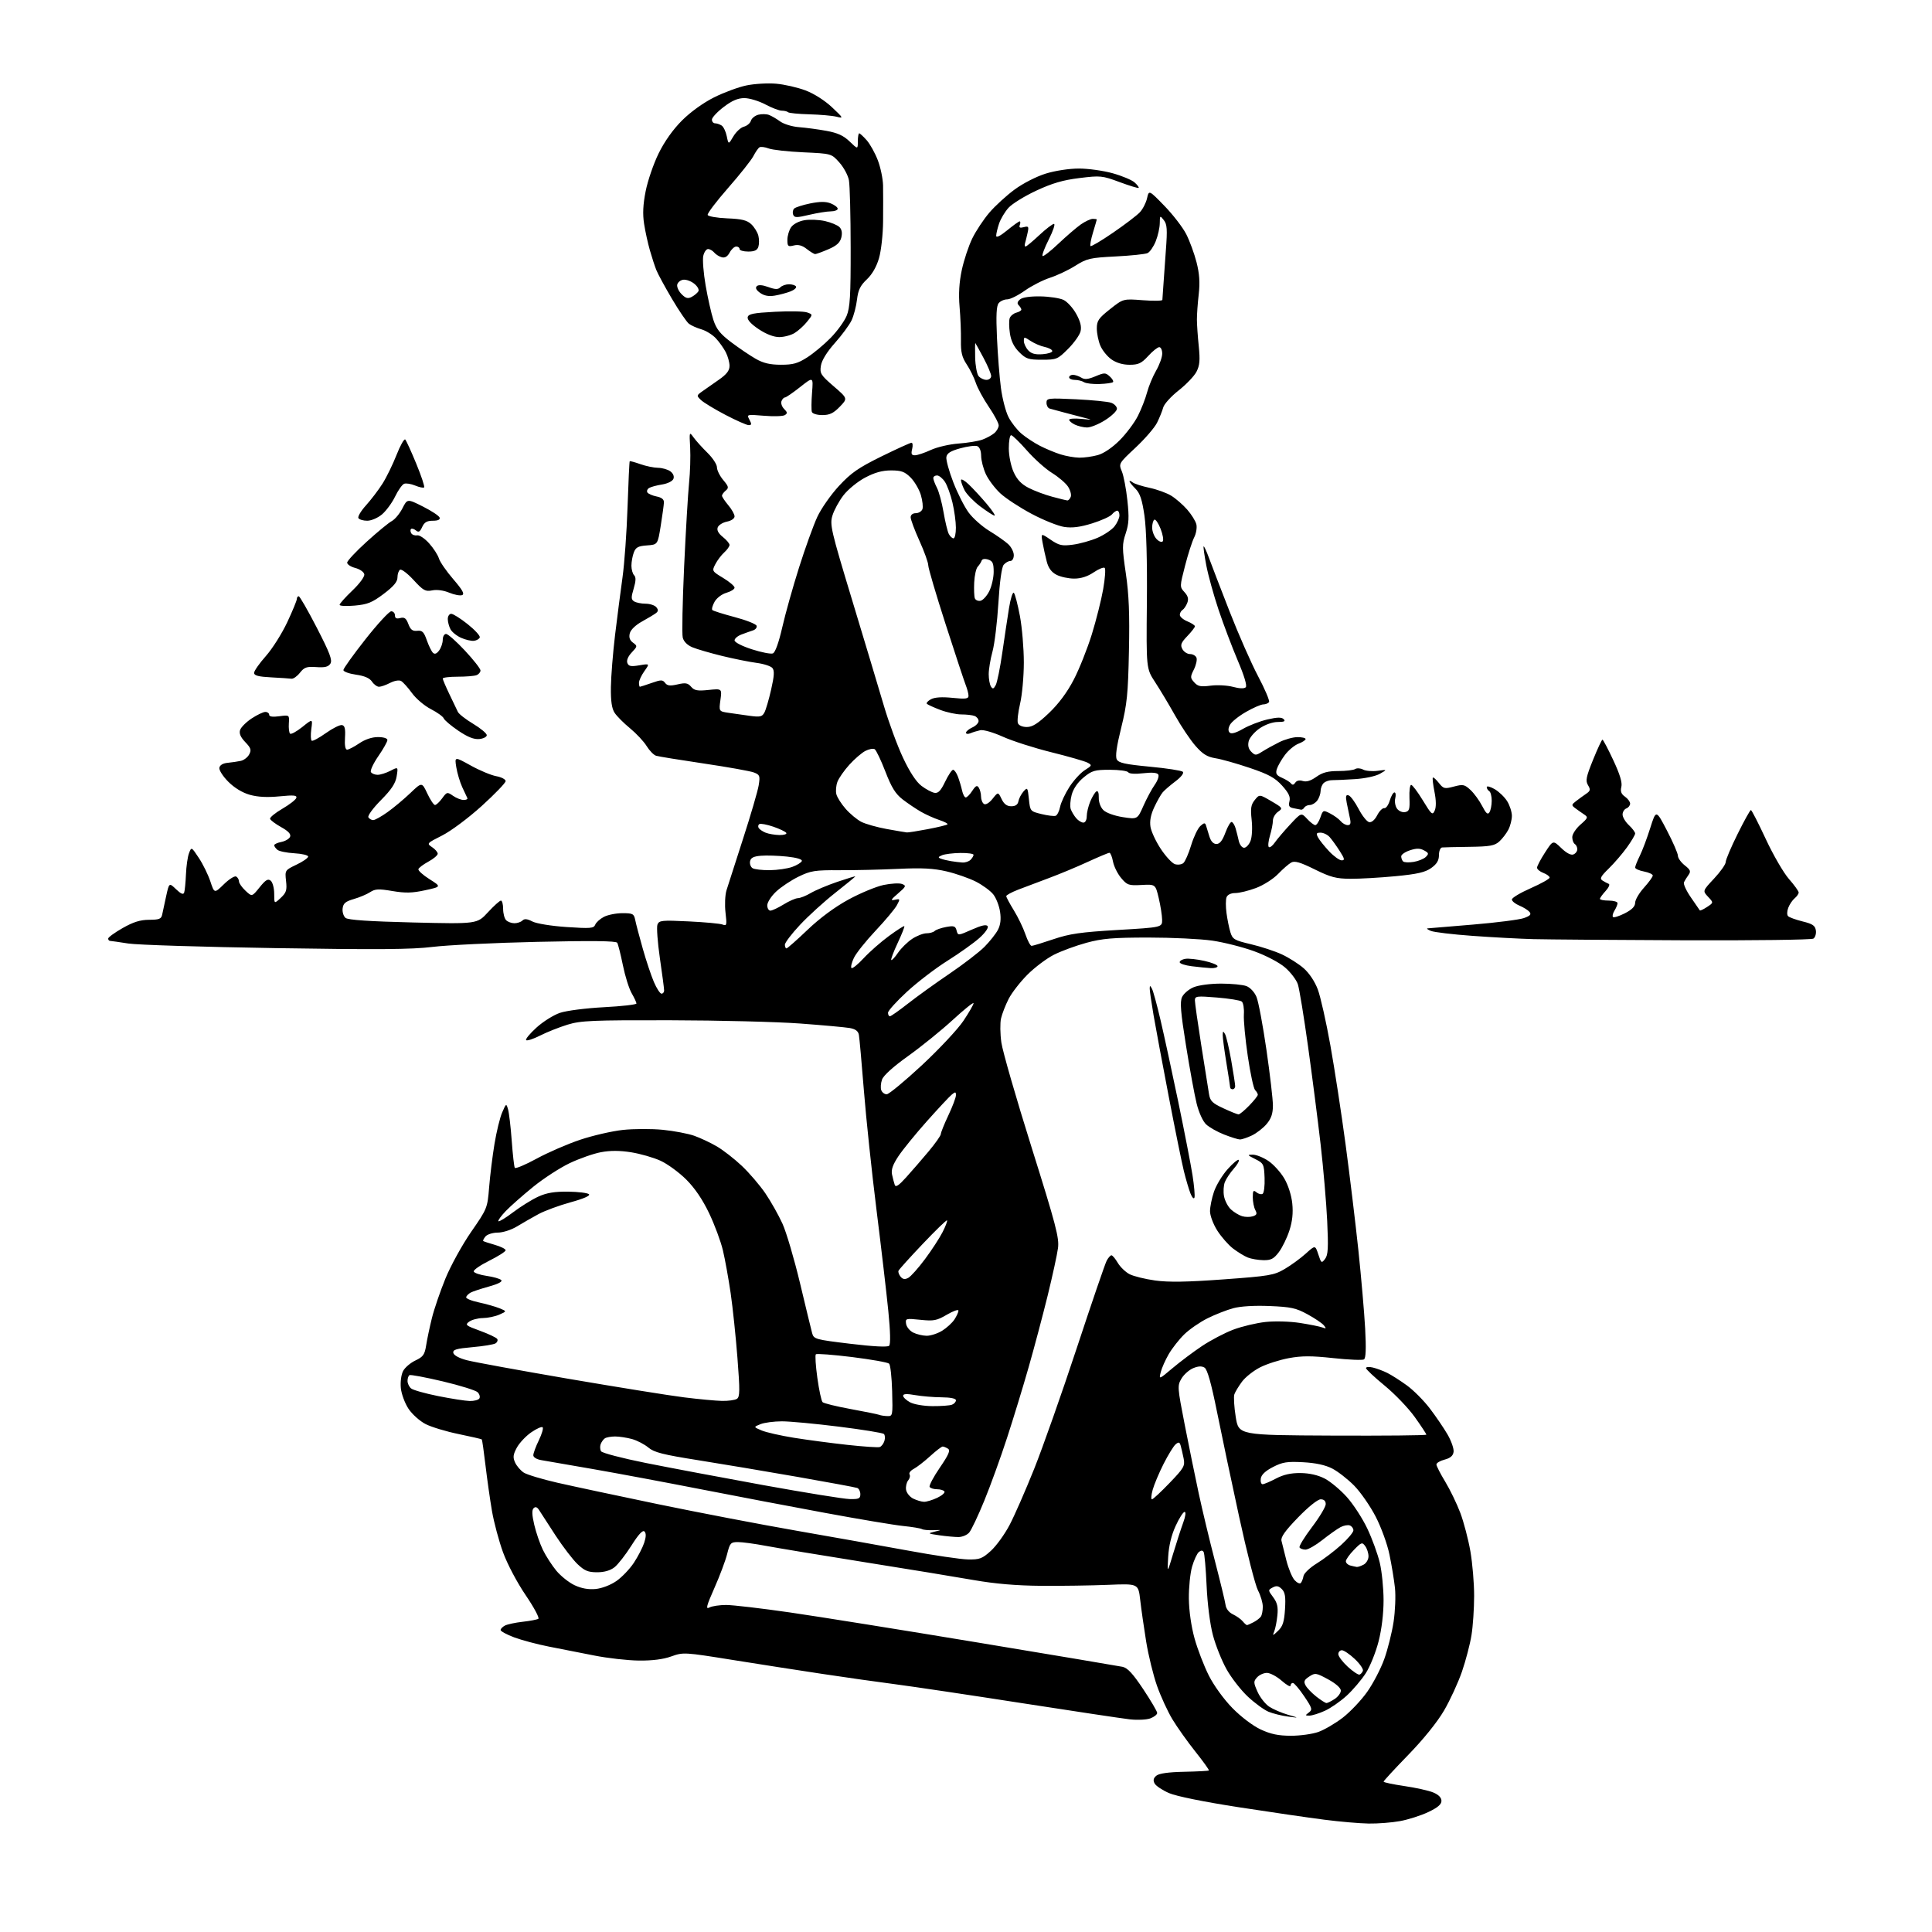 <?xml version="1.0" encoding="UTF-8" standalone="no"?>
<svg 
  version="1.1" 
  xmlns="http://www.w3.org/2000/svg" 
  xmlns:xlink="http://www.w3.org/1999/xlink" 
  xmlns:svg="http://www.w3.org/2000/svg"
  xmlns:rdf="http://www.w3.org/1999/02/22-rdf-syntax-ns#"
  xmlns:cc="http://creativecommons.org/ns#"
  xmlns:dc="http://purl.org/dc/elements/1.1/"
  viewBox="0 0 768 768"
  width="768"
  height="768"
>
<style>svg {background-color: white; }</style>"
<path stroke="none" fill="black" fill-rule="evenodd" d="M544.07,724.89C540.45,724.83 532.55,724.15 526.50,723.37C520.45,722.60 505.17,720.37 492.54,718.42C478.67,716.28 467.66,714.05 464.75,712.80C462.09,711.65 459.50,709.93 458.98,708.96C458.30,707.70 458.50,706.83 459.67,705.86C460.75,704.96 464.52,704.43 470.76,704.31C475.96,704.20 480.37,703.97 480.55,703.79C480.73,703.60 478.32,700.24 475.19,696.31C472.06,692.38 467.96,686.61 466.08,683.50C464.19,680.38 461.43,674.38 459.94,670.17C458.45,665.95 456.50,658.00 455.61,652.50C454.72,647.00 453.66,639.58 453.25,636.00C452.50,629.50 452.50,629.50 440.50,630.00C433.90,630.27 421.98,630.45 414.00,630.39C403.99,630.31 395.63,629.60 387.00,628.09C380.12,626.88 360.55,623.67 343.50,620.96C326.45,618.25 308.90,615.34 304.50,614.51C300.10,613.68 295.09,613.00 293.37,613.00C290.47,613.00 290.15,613.35 289.05,617.75C288.40,620.36 286.12,626.44 283.98,631.26C280.82,638.41 280.45,639.83 281.99,639.01C283.02,638.45 286.04,638.00 288.68,638.00C291.33,638.01 302.73,639.34 314.00,640.97C325.27,642.60 359.02,648.01 389.00,652.98C418.98,657.95 444.72,662.27 446.20,662.58C448.22,663.00 450.32,665.27 454.45,671.47C457.50,676.06 460.00,680.31 460.00,680.93C460.00,681.55 458.79,682.51 457.31,683.07C455.81,683.64 452.15,683.81 449.06,683.46C446.00,683.11 426.62,680.19 406.00,676.99C385.38,673.78 362.88,670.43 356.00,669.53C349.12,668.64 336.07,666.79 327.00,665.42C317.93,664.06 301.77,661.54 291.09,659.83C272.02,656.77 271.60,656.75 266.86,658.45C263.67,659.60 259.30,660.16 253.96,660.10C249.52,660.05 241.53,659.15 236.20,658.09C230.86,657.04 222.74,655.44 218.15,654.54C213.56,653.64 207.38,651.99 204.40,650.88C201.43,649.77 199.00,648.45 199.00,647.96C199.00,647.47 199.79,646.67 200.75,646.17C201.71,645.68 204.87,645.01 207.77,644.68C210.67,644.36 213.48,643.82 214.00,643.50C214.52,643.18 212.26,638.95 208.96,634.10C205.54,629.07 201.69,621.78 199.98,617.12C198.34,612.62 196.36,605.24 195.58,600.72C194.80,596.20 193.64,588.00 192.99,582.50C192.34,577.00 191.68,572.36 191.52,572.19C191.36,572.03 187.21,571.07 182.30,570.06C177.39,569.06 171.49,567.27 169.19,566.10C166.89,564.92 163.82,562.18 162.38,560.00C160.94,557.82 159.57,554.12 159.34,551.77C159.10,549.34 159.49,546.42 160.24,545.00C160.96,543.62 163.17,541.74 165.14,540.81C168.21,539.36 168.82,538.49 169.40,534.81C169.77,532.44 170.79,527.58 171.68,524.00C172.56,520.42 174.98,513.35 177.05,508.28C179.12,503.20 183.72,494.85 187.28,489.70C193.69,480.45 193.77,480.25 194.44,471.92C194.81,467.29 195.77,459.54 196.57,454.70C197.37,449.85 198.74,444.23 199.63,442.20C201.21,438.56 201.25,438.54 201.96,441.00C202.36,442.38 203.02,447.99 203.42,453.47C203.82,458.95 204.37,463.80 204.64,464.23C204.92,464.67 208.82,463.03 213.32,460.58C217.82,458.13 225.61,454.75 230.63,453.07C235.64,451.39 243.29,449.63 247.63,449.16C251.96,448.70 259.11,448.68 263.52,449.12C267.93,449.56 273.54,450.63 275.98,451.49C278.43,452.36 282.47,454.26 284.97,455.72C287.46,457.18 291.92,460.65 294.87,463.43C297.83,466.22 302.04,471.14 304.24,474.36C306.43,477.59 309.50,483.02 311.05,486.44C312.60,489.86 315.73,500.50 318.02,510.08C320.30,519.66 322.47,528.61 322.84,529.96C323.49,532.32 324.12,532.50 338.00,534.17C347.22,535.28 352.83,535.57 353.44,534.96C354.05,534.35 353.94,529.37 353.13,521.25C352.44,514.24 350.32,496.12 348.43,481.00C346.54,465.88 344.28,444.50 343.41,433.50C342.53,422.50 341.64,412.54 341.42,411.36C341.14,409.86 340.05,409.06 337.76,408.65C335.97,408.34 327.07,407.53 318.00,406.86C308.93,406.19 285.75,405.61 266.50,405.57C235.23,405.51 230.87,405.70 225.54,407.34C222.27,408.35 217.38,410.29 214.69,411.66C212.00,413.02 209.51,413.83 209.15,413.47C208.79,413.10 210.63,410.87 213.24,408.50C215.84,406.13 220.04,403.49 222.57,402.63C225.16,401.75 232.82,400.77 240.08,400.38C247.19,400.01 253.00,399.34 253.00,398.91C253.00,398.47 252.14,396.63 251.09,394.81C250.04,392.99 248.47,387.97 247.60,383.66C246.72,379.35 245.71,375.34 245.35,374.76C244.89,374.02 235.22,373.91 213.60,374.40C196.49,374.78 177.76,375.69 171.96,376.41C163.68,377.43 150.22,377.54 109.46,376.89C80.88,376.44 54.58,375.62 51.00,375.06C47.42,374.50 44.16,374.03 43.75,374.02C43.34,374.01 43.00,373.59 43.00,373.10C43.00,372.60 45.59,370.72 48.75,368.92C53.00,366.50 55.74,365.65 59.28,365.63C63.29,365.62 64.12,365.29 64.47,363.56C64.70,362.43 65.41,359.10 66.06,356.18C67.24,350.85 67.24,350.85 69.99,353.49C71.93,355.35 72.88,355.74 73.21,354.81C73.46,354.09 73.78,350.85 73.92,347.61C74.05,344.37 74.59,340.57 75.13,339.16C76.10,336.61 76.10,336.61 79.05,341.06C80.67,343.50 82.72,347.68 83.61,350.34C85.22,355.19 85.22,355.19 89.02,351.48C91.11,349.44 93.31,348.07 93.91,348.44C94.51,348.81 95.00,349.69 95.00,350.38C95.00,351.08 96.16,352.74 97.59,354.08C100.17,356.50 100.17,356.50 103.20,352.72C105.61,349.73 106.52,349.19 107.62,350.10C108.38,350.73 109.00,353.07 109.00,355.30C109.00,359.35 109.00,359.35 111.60,356.92C113.81,354.85 114.12,353.87 113.71,350.21C113.24,345.96 113.27,345.91 117.87,343.71C120.42,342.50 122.50,341.05 122.50,340.50C122.50,339.95 120.04,339.36 117.03,339.19C114.02,339.02 110.98,338.40 110.28,337.82C109.58,337.23 109.00,336.42 109.00,336.00C109.00,335.59 110.29,334.99 111.87,334.68C113.45,334.36 115.01,333.42 115.32,332.60C115.72,331.57 114.59,330.37 111.77,328.80C109.50,327.53 107.52,326.05 107.36,325.50C107.20,324.95 109.39,323.15 112.22,321.50C115.06,319.85 117.56,317.91 117.79,317.18C118.13,316.13 116.78,316.00 111.11,316.56C106.29,317.03 102.48,316.84 99.32,315.95C96.36,315.12 93.21,313.21 90.76,310.76C88.61,308.61 87.02,306.12 87.20,305.19C87.40,304.13 88.64,303.40 90.51,303.23C92.15,303.07 94.50,302.73 95.72,302.46C96.94,302.20 98.45,301.04 99.06,299.89C100.00,298.13 99.75,297.35 97.49,294.99C95.64,293.06 95.00,291.57 95.43,290.21C95.78,289.12 97.84,287.05 100.01,285.61C102.18,284.18 104.64,283.00 105.48,283.00C106.32,283.00 107.00,283.51 107.00,284.13C107.00,284.88 108.38,285.08 111.03,284.72C115.05,284.18 115.05,284.18 114.82,287.56C114.70,289.41 114.91,291.25 115.30,291.63C115.68,292.02 117.87,290.83 120.16,289.00C124.31,285.66 124.31,285.66 123.75,289.83C123.44,292.12 123.52,294.20 123.92,294.45C124.32,294.70 126.85,293.33 129.54,291.42C132.24,289.50 135.11,288.07 135.94,288.23C137.06,288.44 137.36,289.68 137.14,293.26C136.95,296.28 137.26,298.00 137.98,298.00C138.60,298.00 140.76,296.88 142.79,295.50C145.10,293.93 147.86,293.00 150.23,293.00C152.45,293.00 154.00,293.48 154.00,294.18C154.00,294.82 152.38,297.71 150.39,300.59C148.40,303.48 147.08,306.32 147.45,306.92C147.82,307.51 149.01,308.00 150.11,308.00C151.20,308.00 153.49,307.28 155.20,306.40C158.29,304.80 158.29,304.80 157.68,308.59C157.22,311.42 155.63,313.83 151.41,318.09C148.27,321.26 146.06,324.29 146.44,324.90C146.81,325.51 147.68,326.00 148.36,326.00C149.05,326.00 151.61,324.58 154.05,322.83C156.50,321.09 160.57,317.68 163.11,315.26C167.71,310.86 167.71,310.86 169.86,315.43C171.04,317.94 172.42,320.00 172.92,320.00C173.42,320.00 174.70,318.80 175.77,317.34C177.63,314.78 177.80,314.75 180.08,316.34C181.38,317.25 183.28,318.00 184.31,318.00C185.33,318.00 185.99,317.66 185.78,317.25C185.57,316.84 184.64,314.86 183.72,312.85C182.81,310.84 181.75,307.29 181.38,304.97C180.70,300.74 180.70,300.74 187.10,304.29C190.62,306.25 195.19,308.16 197.25,308.54C199.31,308.91 201.00,309.80 201.00,310.50C201.00,311.20 196.72,315.64 191.50,320.38C186.17,325.20 179.25,330.36 175.76,332.12C169.64,335.21 169.56,335.30 171.76,336.76C172.99,337.57 174.00,338.75 174.00,339.37C174.00,339.99 172.34,341.40 170.31,342.50C168.29,343.60 166.49,344.95 166.32,345.50C166.15,346.05 168.13,347.85 170.74,349.49C175.47,352.48 175.47,352.48 168.99,353.89C163.86,355.01 161.14,355.07 156.00,354.20C150.52,353.27 149.13,353.34 147.14,354.64C145.84,355.49 142.92,356.73 140.64,357.38C137.34,358.34 136.44,359.09 136.20,361.12C136.03,362.52 136.55,364.21 137.35,364.88C138.36,365.71 146.67,366.27 164.24,366.70C189.67,367.31 189.67,367.31 193.96,362.65C196.32,360.09 198.65,358.00 199.13,358.00C199.61,358.00 200.00,359.49 200.00,361.30C200.00,363.12 200.54,365.14 201.20,365.80C201.86,366.46 203.34,367.00 204.50,367.00C205.65,367.00 207.09,366.51 207.69,365.91C208.47,365.13 209.58,365.24 211.64,366.31C213.26,367.14 219.14,368.10 225.24,368.51C234.72,369.15 236.05,369.04 236.61,367.58C236.96,366.67 238.52,365.27 240.07,364.46C241.63,363.66 244.94,363.00 247.43,363.00C251.57,363.00 252.01,363.24 252.52,365.75C252.82,367.26 254.17,372.37 255.51,377.10C256.84,381.83 258.84,387.79 259.93,390.35C261.03,392.91 262.39,395.00 262.96,395.00C263.53,395.00 264.00,394.44 264.00,393.75C264.01,393.06 263.25,387.30 262.32,380.94C261.40,374.58 260.96,368.56 261.34,367.55C261.99,365.86 263.03,365.75 273.77,366.27C280.22,366.58 286.30,367.14 287.27,367.53C288.88,368.17 288.99,367.73 288.40,362.75C288.05,359.73 288.22,355.75 288.80,353.88C289.37,352.02 292.33,342.81 295.38,333.41C298.43,324.00 301.22,314.45 301.59,312.18C302.20,308.38 302.04,307.97 299.66,307.06C298.24,306.52 289.30,304.92 279.79,303.51C270.28,302.10 261.73,300.71 260.80,300.42C259.86,300.13 258.17,298.39 257.04,296.56C255.90,294.72 252.93,291.55 250.44,289.50C247.95,287.46 245.20,284.70 244.33,283.37C243.19,281.65 242.77,278.73 242.84,273.12C242.90,268.80 243.65,259.47 244.50,252.39C245.36,245.30 246.69,235.00 247.46,229.50C248.23,224.00 249.13,211.42 249.46,201.55C249.79,191.68 250.18,183.49 250.32,183.35C250.46,183.21 252.36,183.73 254.54,184.50C256.72,185.28 259.88,185.93 261.56,185.96C263.24,185.98 265.45,186.61 266.47,187.36C267.60,188.18 268.08,189.35 267.70,190.34C267.34,191.27 265.42,192.23 263.18,192.59C261.03,192.93 258.71,193.56 258.01,193.99C257.31,194.42 257.02,195.22 257.35,195.76C257.69,196.30 259.32,197.01 260.98,197.35C263.02,197.75 263.98,198.52 263.92,199.73C263.88,200.70 263.31,204.88 262.65,209.00C261.45,216.50 261.45,216.50 257.18,216.81C253.68,217.06 252.73,217.57 251.95,219.62C251.43,221.00 251.00,223.36 251.00,224.87C251.00,226.37 251.48,228.08 252.08,228.68C252.85,229.45 252.79,230.95 251.90,233.96C250.84,237.49 250.86,238.30 252.07,239.06C252.86,239.56 254.91,239.98 256.63,239.98C258.35,239.99 260.27,240.62 260.89,241.37C261.74,242.40 261.71,242.98 260.76,243.72C260.07,244.25 257.57,245.75 255.22,247.05C252.66,248.46 250.70,250.35 250.35,251.75C249.94,253.38 250.33,254.52 251.63,255.47C253.44,256.79 253.42,256.93 251.12,259.37C249.66,260.92 248.99,262.53 249.38,263.54C249.88,264.86 250.81,265.04 254.15,264.47C258.30,263.77 258.30,263.77 256.15,266.79C254.97,268.45 254.00,270.53 254.00,271.40C254.00,272.28 254.17,273.00 254.37,273.00C254.58,273.00 256.67,272.32 259.01,271.50C262.76,270.17 263.41,270.17 264.39,271.47C265.25,272.61 266.36,272.74 269.33,272.06C272.51,271.32 273.43,271.49 274.73,273.00C276.01,274.50 277.26,274.73 281.65,274.27C287.00,273.72 287.00,273.72 286.38,278.25C285.76,282.78 285.76,282.78 289.63,283.36C291.76,283.68 295.60,284.23 298.16,284.57C302.13,285.11 302.98,284.91 303.86,283.25C304.44,282.18 305.64,278.07 306.54,274.11C307.78,268.68 307.90,266.58 307.04,265.55C306.41,264.79 303.56,263.87 300.70,263.50C297.84,263.12 291.68,261.88 287.00,260.74C282.32,259.59 277.05,258.06 275.27,257.32C273.23,256.48 271.80,255.05 271.40,253.46C271.05,252.07 271.30,239.36 271.95,225.22C272.61,211.07 273.49,196.09 273.92,191.91C274.35,187.74 274.54,181.44 274.35,177.91C273.99,171.58 274.01,171.53 275.74,173.92C276.71,175.25 279.19,178.00 281.25,180.02C283.31,182.04 285.00,184.63 285.00,185.77C285.00,186.91 286.12,189.18 287.49,190.81C289.66,193.39 289.79,193.93 288.49,195.01C287.67,195.69 287.00,196.61 287.00,197.05C287.00,197.49 288.12,199.18 289.50,200.82C290.88,202.45 292.00,204.46 292.00,205.27C292.00,206.12 290.71,207.01 288.98,207.35C287.31,207.69 285.66,208.72 285.31,209.64C284.88,210.76 285.55,212.02 287.33,213.45C288.80,214.62 290.00,216.05 290.00,216.63C290.00,217.21 289.05,218.55 287.90,219.59C286.74,220.64 285.15,222.74 284.37,224.25C282.96,226.97 283.01,227.06 287.47,229.75C289.96,231.25 292.00,232.99 292.00,233.60C292.00,234.21 290.55,235.13 288.77,235.64C286.95,236.16 284.89,237.72 284.05,239.22C283.23,240.69 282.83,242.16 283.17,242.50C283.51,242.84 287.51,244.10 292.07,245.31C296.62,246.51 300.53,248.06 300.76,248.75C300.98,249.44 300.34,250.27 299.33,250.59C298.32,250.92 296.26,251.65 294.75,252.22C293.24,252.78 292.00,253.84 292.00,254.56C292.00,255.32 294.96,256.84 298.87,258.10C302.65,259.32 306.41,260.06 307.23,259.74C308.16,259.39 309.56,255.49 310.97,249.34C312.20,243.93 315.22,233.20 317.66,225.50C320.10,217.80 323.35,208.79 324.89,205.48C326.42,202.17 330.30,196.63 333.50,193.17C338.33,187.96 341.21,185.96 350.38,181.44C356.47,178.45 361.85,176.00 362.33,176.00C362.82,176.00 362.93,177.12 362.59,178.50C362.10,180.47 362.34,181.00 363.73,180.98C364.70,180.97 367.52,180.02 370.00,178.88C372.48,177.73 377.43,176.58 381.00,176.32C384.57,176.06 388.85,175.36 390.50,174.76C392.15,174.16 394.29,173.00 395.25,172.18C396.21,171.36 397.00,169.97 397.00,169.10C397.00,168.22 395.23,164.89 393.06,161.71C390.90,158.53 388.58,154.25 387.91,152.21C387.24,150.17 385.61,146.86 384.29,144.87C382.39,142.00 381.91,140.00 381.99,135.37C382.05,132.14 381.81,126.12 381.45,122.00C381.01,116.84 381.28,112.26 382.33,107.33C383.17,103.39 385.05,97.74 386.50,94.77C387.95,91.80 391.00,87.20 393.28,84.53C395.56,81.86 400.08,77.73 403.31,75.35C406.66,72.88 411.99,70.16 415.70,69.01C419.46,67.85 425.02,67.00 428.88,67.00C432.54,67.00 438.59,67.84 442.30,68.87C446.02,69.91 449.95,71.55 451.04,72.54C452.12,73.52 452.85,74.49 452.64,74.69C452.44,74.89 449.02,73.85 445.05,72.38C438.12,69.81 437.45,69.75 429.09,70.78C422.55,71.58 418.25,72.84 411.93,75.79C407.29,77.95 402.32,81.02 400.89,82.61C399.45,84.20 397.76,87.03 397.14,88.90C396.51,90.77 396.00,92.94 396.00,93.72C396.00,94.61 397.61,93.82 400.35,91.57C402.75,89.61 404.98,88.00 405.32,88.00C405.66,88.00 405.69,88.64 405.39,89.43C404.99,90.48 405.41,90.71 406.97,90.30C408.88,89.80 409.04,90.05 408.47,92.62C408.12,94.20 407.66,96.06 407.45,96.75C407.24,97.44 407.34,98.00 407.68,98.00C408.02,98.00 410.46,95.97 413.10,93.50C415.75,91.02 418.39,89.00 418.97,89.00C419.55,89.00 418.64,91.75 416.95,95.10C415.25,98.46 414.12,101.45 414.43,101.76C414.73,102.07 417.58,99.87 420.74,96.87C423.91,93.87 427.92,90.43 429.65,89.21C431.39,88.00 433.53,87.00 434.40,87.00C435.28,87.00 436.00,87.11 435.99,87.25C435.98,87.39 435.31,89.71 434.49,92.41C433.67,95.12 433.22,97.55 433.49,97.82C433.76,98.09 437.81,95.69 442.48,92.48C447.15,89.28 451.93,85.64 453.10,84.39C454.27,83.15 455.56,80.64 455.97,78.82C456.72,75.50 456.72,75.50 462.90,81.86C466.30,85.36 470.20,90.43 471.57,93.13C472.93,95.82 474.77,100.83 475.64,104.25C476.80,108.77 477.04,112.26 476.51,116.99C476.10,120.57 475.78,125.08 475.79,127.00C475.79,128.93 476.12,133.68 476.52,137.57C477.09,143.18 476.91,145.28 475.62,147.77C474.73,149.50 471.53,152.84 468.53,155.20C465.52,157.57 462.75,160.62 462.39,162.00C462.02,163.38 460.91,166.11 459.93,168.07C458.95,170.03 455.11,174.47 451.40,177.94C444.70,184.21 444.66,184.27 445.95,187.38C446.66,189.09 447.66,194.28 448.15,198.90C448.89,205.69 448.76,208.20 447.48,212.05C446.04,216.40 446.04,217.76 447.54,227.98C448.77,236.37 449.08,244.03 448.77,258.82C448.42,275.95 448.02,279.91 445.69,289.32C443.85,296.73 443.30,300.69 443.94,301.88C444.68,303.27 447.28,303.84 457.09,304.77C463.81,305.40 469.72,306.32 470.20,306.80C470.72,307.32 469.51,308.89 467.30,310.56C465.21,312.13 462.91,314.11 462.19,314.96C461.47,315.81 459.96,318.48 458.83,320.89C457.44,323.86 456.96,326.38 457.34,328.71C457.65,330.59 459.50,334.55 461.46,337.50C463.42,340.46 465.94,343.16 467.06,343.52C468.18,343.87 469.68,343.68 470.39,343.09C471.10,342.51 472.49,339.33 473.49,336.03C474.49,332.73 476.13,329.29 477.13,328.38C478.62,327.03 479.04,326.98 479.40,328.11C479.64,328.88 480.25,330.85 480.75,332.50C481.35,334.45 482.33,335.50 483.55,335.50C484.88,335.50 485.94,334.16 487.11,331.00C488.02,328.52 489.16,326.61 489.63,326.75C490.11,326.89 490.80,328.01 491.16,329.25C491.53,330.49 492.10,332.74 492.43,334.25C492.77,335.76 493.71,337.00 494.54,337.00C495.37,337.00 496.53,335.76 497.11,334.25C497.71,332.69 497.90,329.08 497.55,325.90C497.05,321.32 497.27,319.89 498.79,318.01C500.65,315.71 500.65,315.71 505.37,318.48C509.93,321.15 510.02,321.30 508.05,322.68C506.92,323.47 506.00,325.05 506.00,326.19C506.00,327.33 505.48,330.01 504.84,332.14C504.20,334.27 503.99,336.32 504.36,336.70C504.74,337.07 505.81,336.28 506.74,334.94C507.67,333.60 510.42,330.36 512.85,327.75C517.27,323.00 517.27,323.00 519.59,325.50C520.86,326.88 522.33,328.00 522.85,328.00C523.38,328.00 524.28,326.63 524.87,324.96C525.90,321.98 525.99,321.94 528.79,323.39C530.36,324.20 532.23,325.57 532.95,326.43C533.66,327.30 534.92,328.00 535.74,328.00C536.85,328.00 537.07,327.30 536.61,325.25C536.27,323.74 535.70,320.98 535.34,319.12C534.84,316.47 535.00,315.83 536.10,316.17C536.87,316.42 538.65,318.84 540.07,321.56C541.48,324.27 543.36,326.64 544.26,326.81C545.25,327.00 546.50,325.93 547.46,324.07C548.33,322.39 549.59,321.12 550.26,321.26C550.93,321.39 551.91,320.04 552.45,318.25C552.98,316.46 553.82,315.00 554.32,315.00C554.81,315.00 554.95,316.05 554.63,317.34C554.31,318.62 554.63,320.47 555.34,321.45C556.05,322.43 557.50,323.04 558.57,322.82C560.22,322.49 560.47,321.66 560.28,317.21C560.16,314.35 560.47,312.00 560.96,312.00C561.45,312.00 563.54,314.78 565.61,318.18C569.05,323.84 569.44,324.18 570.32,322.21C570.94,320.82 570.91,318.20 570.23,314.78C569.65,311.88 569.36,309.32 569.58,309.10C569.79,308.88 570.86,309.83 571.96,311.22C573.80,313.55 574.23,313.66 577.94,312.67C581.59,311.70 582.18,311.82 584.57,314.05C586.01,315.40 588.09,318.26 589.19,320.40C590.71,323.37 591.41,323.97 592.08,322.90C592.57,322.13 592.98,320.06 592.98,318.31C592.99,316.55 592.55,314.84 592.00,314.50C591.45,314.16 591.00,313.43 591.00,312.88C591.00,312.34 592.41,312.70 594.14,313.69C595.86,314.69 598.11,316.85 599.13,318.50C600.16,320.15 600.99,322.76 601.00,324.30C601.00,325.84 600.37,328.32 599.60,329.80C598.83,331.29 597.21,333.40 596.00,334.50C594.13,336.19 592.27,336.52 584.14,336.63C578.84,336.70 573.94,336.81 573.25,336.88C572.56,336.94 572.00,338.32 572.00,339.93C572.00,342.06 571.16,343.46 568.93,345.05C566.52,346.76 563.42,347.47 554.68,348.31C548.53,348.89 540.49,349.36 536.81,349.33C531.15,349.30 528.96,348.72 522.61,345.59C516.89,342.76 514.67,342.11 513.30,342.86C512.31,343.39 509.95,345.45 508.05,347.42C506.15,349.40 502.21,351.90 499.26,353.00C496.33,354.10 492.64,355.00 491.07,355.00C489.32,355.00 487.96,355.65 487.57,356.67C487.22,357.59 487.21,360.41 487.55,362.92C487.88,365.44 488.58,368.88 489.10,370.57C489.96,373.38 490.65,373.79 497.29,375.35C501.28,376.29 506.81,378.11 509.59,379.40C512.36,380.69 516.27,383.17 518.27,384.93C520.45,386.84 522.68,390.20 523.85,393.33C524.92,396.19 527.17,406.17 528.84,415.52C530.52,424.86 533.24,442.62 534.90,455.00C536.56,467.38 538.84,486.27 539.98,497.00C541.11,507.73 542.32,521.72 542.67,528.10C543.10,536.12 542.95,539.91 542.19,540.39C541.58,540.76 536.10,540.53 530.01,539.87C521.35,538.93 517.49,538.93 512.34,539.88C508.71,540.55 503.58,542.19 500.93,543.53C498.29,544.87 495.04,547.44 493.71,549.24C492.38,551.03 491.02,553.29 490.68,554.25C490.34,555.21 490.58,559.26 491.22,563.25C492.38,570.50 492.38,570.50 529.69,570.67C550.21,570.76 567.00,570.60 567.00,570.30C567.00,570.00 564.93,566.85 562.40,563.31C559.87,559.76 554.47,554.13 550.40,550.79C546.33,547.45 543.00,544.32 543.00,543.84C543.00,543.36 544.24,543.26 545.75,543.62C547.26,543.98 549.85,544.95 551.50,545.77C553.15,546.59 556.64,548.82 559.27,550.73C561.89,552.63 565.98,556.74 568.35,559.85C570.73,562.96 573.90,567.62 575.41,570.21C576.92,572.81 578.00,575.93 577.82,577.16C577.60,578.71 576.52,579.63 574.25,580.22C572.46,580.68 571.00,581.55 571.00,582.15C571.00,582.75 572.57,585.83 574.50,589.00C576.42,592.17 579.12,597.75 580.50,601.40C581.87,605.05 583.67,611.91 584.50,616.65C585.32,621.39 586.00,629.37 585.99,634.38C585.99,639.40 585.52,646.42 584.94,650.00C584.37,653.58 582.66,660.10 581.15,664.50C579.63,668.90 576.42,675.88 574.01,680.00C571.33,684.58 565.81,691.42 559.81,697.59C554.42,703.14 550.00,707.93 550.00,708.23C550.00,708.53 553.71,709.31 558.25,709.98C562.79,710.64 567.96,711.79 569.75,712.54C571.86,713.42 573.00,714.59 573.00,715.88C573.00,717.28 571.48,718.57 567.75,720.33C564.86,721.70 559.83,723.31 556.57,723.91C553.30,724.51 547.68,724.95 544.07,724.89zM513.12,689.99C516.77,690.00 521.69,689.32 524.06,688.48C526.43,687.64 530.80,685.09 533.77,682.80C536.73,680.51 541.10,675.90 543.46,672.57C545.83,669.23 548.90,663.34 550.28,659.47C551.66,655.61 553.32,648.97 553.97,644.71C554.61,640.46 554.86,634.39 554.52,631.24C554.18,628.08 553.20,622.12 552.34,618.00C551.48,613.81 549.05,607.13 546.84,602.86C544.67,598.66 540.82,593.12 538.29,590.55C535.75,587.98 531.84,584.93 529.59,583.77C526.86,582.37 523.01,581.53 518.00,581.26C511.62,580.92 509.83,581.20 506.00,583.18C503.00,584.72 501.39,586.25 501.18,587.75C501.00,588.99 501.33,590.00 501.90,590.00C502.47,590.00 504.86,588.99 507.22,587.75C510.23,586.17 513.14,585.52 517.00,585.56C520.57,585.60 523.95,586.38 526.61,587.76C528.87,588.94 532.82,592.23 535.37,595.07C537.93,597.92 541.60,603.56 543.52,607.61C545.45,611.67 547.68,617.80 548.49,621.24C549.31,624.68 549.98,631.37 549.99,636.09C549.99,641.45 549.25,647.62 548.00,652.50C546.90,656.81 544.62,662.47 542.94,665.09C541.26,667.71 537.86,671.72 535.39,674.00C532.91,676.28 528.99,679.01 526.69,680.05C524.39,681.10 521.63,681.97 520.56,681.98C518.78,682.00 518.76,681.89 520.28,680.75C521.80,679.61 521.63,679.03 518.41,674.25C516.46,671.36 514.45,669.00 513.94,669.00C513.42,669.00 513.00,669.50 513.00,670.10C513.00,670.71 511.41,669.81 509.47,668.10C507.52,666.40 504.89,665.00 503.62,665.00C502.35,665.00 500.59,665.80 499.71,666.77C498.24,668.39 498.26,668.86 499.91,672.56C500.90,674.77 503.00,677.42 504.56,678.45C506.12,679.47 509.45,680.90 511.95,681.63C516.50,682.95 516.50,682.95 512.00,682.36C509.52,682.04 506.05,681.18 504.27,680.45C502.50,679.72 498.79,677.01 496.04,674.44C493.29,671.87 489.47,666.96 487.56,663.54C485.65,660.12 483.20,653.99 482.13,649.91C480.98,645.52 479.96,637.49 479.64,630.23C479.34,623.49 478.81,617.50 478.46,616.93C478.02,616.23 477.41,616.24 476.54,616.97C475.83,617.56 474.63,620.17 473.87,622.77C473.12,625.37 472.54,631.10 472.59,635.50C472.65,640.36 473.54,646.56 474.85,651.29C476.04,655.58 478.59,662.20 480.51,666.02C482.54,670.05 486.46,675.46 489.89,678.97C493.33,682.48 498.02,686.03 501.14,687.49C505.14,689.35 508.18,689.98 513.12,689.99zM527.29,676.99C527.72,677.00 529.18,676.27 530.54,675.38C531.89,674.50 533.00,672.99 533.00,672.04C533.00,671.00 531.01,669.23 527.96,667.57C523.17,664.97 522.78,664.91 520.44,666.45C518.44,667.76 518.16,668.43 518.98,669.96C519.53,671.00 521.45,673.00 523.24,674.41C525.03,675.82 526.85,676.98 527.29,676.99zM540.44,665.68C540.95,665.51 541.56,664.82 541.78,664.15C542.01,663.47 540.54,661.36 538.53,659.46C536.51,657.56 534.21,656.00 533.43,656.00C532.64,656.00 532.00,656.70 532.00,657.55C532.00,658.40 533.69,660.65 535.75,662.55C537.81,664.44 539.92,665.85 540.44,665.68zM508.06,648.27C509.92,646.50 510.49,644.72 510.81,639.70C511.12,634.72 510.85,632.99 509.54,631.68C508.26,630.40 507.40,630.25 505.93,631.04C504.03,632.05 504.03,632.13 506.11,634.93C507.73,637.12 508.12,638.80 507.78,642.14C507.54,644.54 506.98,647.40 506.53,648.50C505.78,650.35 505.90,650.33 508.06,648.27zM495.69,646.00C495.93,646.00 497.11,645.48 498.32,644.85C499.52,644.22 500.83,643.21 501.23,642.60C501.64,642.00 501.98,640.24 501.98,638.70C501.99,637.16 501.13,634.23 500.06,632.20C498.99,630.16 495.63,617.02 492.59,603.00C489.54,588.98 485.56,570.12 483.75,561.09C481.48,549.83 479.94,544.37 478.84,543.67C477.73,542.97 476.33,543.03 474.31,543.87C472.70,544.54 470.60,546.40 469.65,548.01C467.99,550.82 468.04,551.48 470.92,566.22C472.56,574.62 475.06,586.90 476.48,593.50C477.89,600.10 480.80,612.25 482.95,620.50C485.09,628.75 487.00,636.62 487.18,637.99C487.37,639.50 488.54,640.98 490.12,641.73C491.56,642.42 493.31,643.66 493.99,644.49C494.68,645.32 495.44,646.00 495.69,646.00zM236.77,631.65C239.26,631.41 242.71,630.09 245.02,628.49C247.20,626.98 250.32,623.72 251.95,621.26C253.58,618.80 255.43,615.22 256.07,613.30C256.85,610.93 256.89,609.49 256.19,608.79C255.50,608.10 253.84,609.89 251.00,614.38C248.70,618.02 245.68,621.89 244.28,623.00C242.61,624.31 240.22,625.00 237.35,625.00C233.77,625.00 232.35,624.40 229.56,621.75C227.69,619.96 223.76,614.84 220.83,610.36C217.90,605.88 214.98,601.38 214.35,600.36C213.57,599.08 212.87,598.82 212.14,599.51C211.38,600.23 211.45,602.15 212.37,606.10C213.08,609.16 214.62,613.65 215.80,616.08C216.98,618.51 219.39,622.25 221.15,624.38C222.92,626.51 226.19,629.12 228.43,630.16C231.14,631.43 233.93,631.93 236.77,631.65zM517.08,629.27C517.48,628.85 517.97,627.60 518.16,626.50C518.36,625.40 520.72,623.15 523.42,621.50C526.11,619.85 530.50,616.53 533.16,614.11C535.82,611.70 538.00,609.10 538.00,608.33C538.00,607.56 537.36,606.69 536.58,606.39C535.80,606.09 534.12,606.40 532.85,607.08C531.58,607.76 528.35,610.04 525.68,612.16C523.01,614.27 519.99,616.00 518.97,616.00C517.95,616.00 516.88,615.61 516.59,615.14C516.29,614.67 518.52,611.03 521.53,607.05C524.54,603.08 527.00,598.97 527.00,597.91C527.00,596.66 526.30,596.00 524.99,596.00C523.81,596.00 520.09,598.99 515.96,603.25C510.83,608.55 509.06,611.04 509.41,612.50C509.67,613.60 510.55,617.13 511.37,620.35C512.19,623.56 513.65,627.06 514.61,628.12C515.57,629.18 516.68,629.70 517.08,629.27zM466.38,617.50C467.70,613.10 469.49,607.59 470.35,605.25C471.27,602.75 471.49,601.00 470.90,601.00C470.34,601.00 468.73,603.52 467.32,606.61C465.64,610.27 464.62,614.53 464.37,618.86C463.98,625.50 463.98,625.50 466.38,617.50zM539.32,622.88C539.76,622.95 541.00,622.53 542.07,621.96C543.13,621.40 544.00,619.91 544.00,618.66C544.00,617.41 543.42,615.58 542.70,614.61C541.49,612.95 541.18,613.06 538.20,616.11C536.44,617.91 535.00,619.94 535.00,620.62C535.00,621.30 535.79,622.06 536.75,622.31C537.71,622.56 538.87,622.82 539.32,622.88zM384.75,619.90C389.41,619.99 390.43,619.61 393.88,616.49C396.01,614.56 399.36,609.94 401.32,606.21C403.28,602.49 407.66,592.48 411.07,583.97C414.48,575.46 422.11,553.82 428.03,535.88C433.95,517.94 439.30,502.30 439.93,501.13C440.56,499.96 441.41,499.00 441.82,499.00C442.23,499.00 443.37,500.35 444.34,502.01C445.32,503.66 447.42,505.68 449.02,506.51C450.61,507.33 455.20,508.46 459.21,509.02C464.54,509.75 471.82,509.64 486.29,508.58C504.60,507.25 506.43,506.94 510.67,504.45C513.19,502.98 516.95,500.23 519.04,498.35C522.82,494.93 522.82,494.93 524.05,498.64C525.21,502.17 525.34,502.26 526.74,500.43C527.93,498.86 528.09,496.07 527.58,485.35C527.24,478.12 526.06,464.39 524.96,454.85C523.86,445.31 521.62,427.82 519.97,416.00C518.33,404.18 516.50,393.04 515.92,391.27C515.33,389.49 513.03,386.47 510.81,384.57C508.48,382.57 503.26,379.84 498.51,378.12C493.97,376.47 486.49,374.58 481.88,373.91C477.27,373.24 465.85,372.69 456.50,372.69C442.40,372.70 438.19,373.06 431.85,374.78C427.64,375.93 421.82,378.07 418.93,379.54C416.04,381.00 411.32,384.55 408.44,387.43C405.57,390.30 402.20,394.64 400.95,397.08C399.71,399.51 398.35,403.00 397.93,404.83C397.51,406.66 397.57,410.99 398.06,414.44C398.55,417.89 403.95,436.64 410.07,456.10C419.76,486.96 421.10,492.09 420.57,496.13C420.24,498.67 418.38,507.20 416.45,515.07C414.51,522.95 411.12,535.72 408.91,543.45C406.71,551.18 402.85,563.80 400.34,571.50C397.84,579.20 393.77,590.45 391.29,596.50C388.82,602.55 386.10,608.29 385.24,609.25C384.39,610.21 382.47,611.00 380.98,611.00C379.50,611.00 376.08,610.68 373.39,610.30C368.78,609.63 368.67,609.55 371.50,608.86C374.47,608.15 374.46,608.14 370.99,608.27C369.05,608.35 367.03,608.15 366.49,607.84C365.94,607.52 362.57,606.96 359.00,606.60C355.43,606.23 341.48,603.90 328.00,601.40C314.52,598.91 292.25,594.67 278.50,591.98C264.75,589.29 245.62,585.71 236.00,584.03C226.38,582.35 217.04,580.74 215.25,580.44C213.35,580.13 212.00,579.32 212.00,578.48C212.00,577.70 212.98,575.03 214.19,572.55C215.39,570.07 216.08,567.74 215.71,567.37C215.34,567.00 213.29,567.91 211.15,569.39C209.02,570.87 206.45,573.61 205.44,575.48C203.95,578.24 203.83,579.33 204.76,581.38C205.39,582.76 206.94,584.56 208.20,585.38C209.47,586.20 215.45,588.00 221.50,589.39C227.55,590.77 245.55,594.61 261.50,597.92C277.45,601.22 302.20,605.97 316.50,608.46C330.80,610.95 350.82,614.52 361.00,616.39C371.18,618.27 381.86,619.85 384.75,619.90zM367.35,596.99C368.37,596.99 370.72,596.28 372.59,595.39C374.46,594.50 375.73,593.38 375.43,592.89C375.13,592.40 373.81,592.00 372.50,592.00C371.19,592.00 369.86,591.59 369.55,591.08C369.24,590.57 371.05,587.14 373.58,583.44C377.13,578.25 377.87,576.53 376.84,575.88C376.10,575.41 375.15,575.02 374.73,575.02C374.30,575.01 372.05,576.74 369.73,578.86C367.40,580.98 364.47,583.25 363.22,583.91C361.97,584.56 361.22,585.55 361.56,586.09C361.90,586.64 361.65,587.72 361.01,588.49C360.37,589.26 359.99,590.92 360.17,592.17C360.35,593.42 361.62,595.02 363.00,595.71C364.38,596.40 366.33,596.98 367.35,596.99zM337.75,595.90C341.39,595.99 342.00,595.71 342.00,593.97C342.00,592.85 341.44,591.73 340.75,591.48C340.06,591.23 329.38,589.25 317.00,587.08C304.62,584.91 286.85,581.93 277.51,580.45C263.53,578.24 260.02,577.35 257.73,575.42C256.19,574.13 253.26,572.61 251.22,572.04C249.17,571.48 246.15,571.02 244.50,571.02C242.85,571.03 241.02,571.36 240.43,571.77C239.84,572.17 239.09,573.22 238.77,574.09C238.45,574.97 238.53,576.23 238.94,576.91C239.36,577.58 247.30,579.66 256.60,581.53C265.89,583.39 287.00,587.37 303.50,590.37C320.00,593.36 335.41,595.85 337.75,595.90zM457.92,596.00C458.34,596.00 461.49,593.08 464.92,589.50C470.64,583.55 471.11,582.74 470.51,579.75C470.15,577.96 469.62,575.69 469.34,574.70C468.92,573.22 468.56,573.12 467.33,574.14C466.51,574.82 464.35,578.34 462.53,581.94C460.71,585.55 458.76,590.19 458.20,592.25C457.63,594.31 457.50,596.00 457.92,596.00zM349.71,575.22C350.38,575.00 351.21,573.91 351.56,572.81C351.91,571.70 351.82,570.45 351.35,570.02C350.88,569.59 342.85,568.29 333.50,567.12C324.15,565.95 313.94,564.99 310.82,565.00C307.69,565.00 303.86,565.51 302.32,566.12C299.50,567.25 299.50,567.25 302.73,568.62C304.51,569.37 310.30,570.69 315.60,571.54C320.90,572.39 330.47,573.66 336.87,574.36C343.27,575.06 349.05,575.45 349.71,575.22zM352.71,562.92C354.86,563.00 354.91,562.75 354.64,552.98C354.49,547.48 353.95,542.56 353.43,542.07C352.92,541.57 346.30,540.40 338.71,539.45C331.13,538.51 324.65,538.02 324.31,538.36C323.97,538.70 324.24,542.92 324.91,547.74C325.58,552.56 326.51,556.89 326.98,557.37C327.45,557.85 332.49,559.08 338.17,560.12C343.85,561.16 348.95,562.20 349.50,562.42C350.05,562.65 351.49,562.88 352.71,562.92zM370.67,558.96C374.06,558.98 377.55,558.73 378.42,558.39C379.29,558.06 380.00,557.27 380.00,556.64C380.00,555.92 377.87,555.48 374.25,555.45C371.09,555.43 366.36,555.03 363.75,554.57C360.45,553.98 359.00,554.06 359.00,554.83C359.00,555.44 360.24,556.61 361.75,557.43C363.31,558.27 367.17,558.94 370.67,558.96zM186.69,556.92C188.45,556.96 190.19,556.51 190.56,555.90C190.93,555.30 190.62,554.19 189.87,553.44C189.12,552.69 182.88,550.75 176.02,549.12C169.16,547.50 163.20,546.38 162.77,546.64C162.35,546.90 162.00,547.94 162.00,548.94C162.00,549.94 162.63,551.28 163.41,551.92C164.18,552.57 169.02,553.93 174.16,554.96C179.30,555.99 184.94,556.87 186.69,556.92zM287.00,556.88C289.48,556.93 292.14,556.57 292.92,556.07C294.12,555.31 294.16,552.89 293.15,539.84C292.50,531.40 291.28,519.77 290.44,514.00C289.59,508.23 288.21,500.57 287.36,497.00C286.51,493.43 284.05,486.80 281.89,482.29C279.31,476.87 276.22,472.31 272.80,468.89C269.95,466.05 265.34,462.68 262.56,461.41C259.78,460.14 254.52,458.63 250.88,458.05C246.35,457.33 242.56,457.32 238.88,458.02C235.92,458.57 230.35,460.53 226.50,462.35C222.65,464.18 216.12,468.41 212.00,471.75C207.88,475.09 202.96,479.43 201.07,481.39C199.18,483.36 197.86,485.19 198.13,485.46C198.40,485.73 201.07,484.10 204.06,481.83C207.05,479.57 211.53,476.79 214.00,475.67C217.31,474.16 220.44,473.64 225.84,473.70C229.88,473.75 233.61,474.21 234.13,474.73C234.71,475.31 231.97,476.52 226.81,477.93C222.27,479.18 216.51,481.30 214.02,482.65C211.54,484.00 207.70,486.20 205.50,487.53C203.23,488.91 199.93,489.97 197.87,489.98C195.86,489.99 193.68,490.68 192.98,491.52C192.28,492.36 191.89,493.18 192.11,493.34C192.32,493.51 194.41,494.19 196.75,494.86C199.09,495.53 201.00,496.49 201.00,497.00C201.00,497.50 198.07,499.37 194.48,501.16C190.90,502.94 188.12,504.87 188.32,505.45C188.51,506.03 190.83,506.81 193.47,507.19C196.11,507.56 198.71,508.31 199.24,508.84C199.85,509.45 198.10,510.38 194.35,511.42C191.13,512.31 187.85,513.40 187.06,513.84C186.27,514.28 185.47,515.08 185.30,515.61C185.12,516.15 187.34,517.09 190.24,517.70C193.13,518.32 196.85,519.37 198.50,520.03C201.50,521.25 201.50,521.25 198.50,522.58C196.85,523.31 193.90,523.93 191.94,523.95C189.98,523.98 187.54,524.62 186.50,525.38C184.77,526.64 185.12,526.94 190.84,529.02C194.26,530.27 197.33,531.73 197.66,532.26C197.99,532.79 197.67,533.58 196.96,534.02C196.25,534.46 192.12,535.14 187.78,535.52C181.37,536.09 179.95,536.51 180.20,537.79C180.38,538.74 182.49,539.89 185.50,540.69C188.25,541.42 206.47,544.75 226.00,548.10C245.53,551.44 266.23,554.77 272.00,555.48C277.77,556.20 284.52,556.83 287.00,556.88zM466.09,543.87C469.06,541.36 474.32,537.41 477.77,535.10C481.23,532.79 486.85,529.84 490.27,528.55C493.70,527.26 499.47,525.89 503.10,525.50C506.83,525.11 512.76,525.27 516.75,525.89C520.63,526.50 524.64,527.30 525.65,527.68C527.21,528.26 527.30,528.13 526.27,526.86C525.59,526.02 522.66,524.04 519.77,522.46C515.21,519.96 513.17,519.52 504.71,519.17C498.61,518.92 493.14,519.25 490.21,520.04C487.62,520.74 483.02,522.55 480.00,524.05C476.98,525.56 472.83,528.42 470.78,530.41C468.74,532.40 465.96,535.94 464.60,538.27C463.25,540.60 461.81,543.83 461.41,545.47C460.67,548.43 460.67,548.43 466.09,543.87zM368.38,530.99C369.97,530.99 372.73,530.09 374.53,528.98C376.32,527.87 378.51,525.86 379.40,524.52C380.28,523.17 381.00,521.59 381.00,520.99C381.00,520.40 378.94,521.12 376.43,522.59C372.37,524.97 371.20,525.20 365.86,524.64C360.08,524.04 359.87,524.10 360.18,526.23C360.36,527.45 361.62,529.02 363.00,529.71C364.38,530.40 366.80,530.98 368.38,530.99zM361.05,507.97C362.06,507.43 365.05,504.08 367.69,500.53C370.34,496.98 373.48,492.15 374.68,489.80C375.88,487.45 376.68,485.34 376.46,485.12C376.23,484.90 371.88,489.12 366.78,494.49C361.67,499.87 357.34,504.67 357.16,505.17C356.97,505.66 357.35,506.72 358.01,507.51C358.88,508.56 359.72,508.69 361.05,507.97zM502.20,500.94C500.16,500.90 497.39,500.43 496.03,499.89C494.67,499.35 492.04,497.74 490.17,496.32C488.31,494.90 485.49,491.68 483.89,489.17C482.29,486.65 481.00,483.21 481.00,481.48C481.00,479.76 481.71,476.27 482.58,473.71C483.45,471.16 485.88,467.14 487.98,464.79C490.08,462.43 492.07,460.76 492.41,461.09C492.74,461.41 491.85,462.99 490.43,464.59C489.02,466.19 487.43,468.57 486.91,469.87C486.38,471.18 486.23,473.73 486.57,475.54C486.91,477.35 488.16,479.72 489.35,480.80C490.53,481.88 492.51,483.08 493.75,483.45C494.99,483.83 496.90,483.85 498.00,483.50C499.60,482.99 499.80,482.49 499.00,481.00C498.45,479.97 498.00,477.70 498.00,475.94C498.00,473.27 498.23,472.95 499.46,473.96C500.26,474.63 501.36,474.89 501.91,474.56C502.46,474.22 502.81,471.37 502.69,468.22C502.48,462.77 502.30,462.42 498.98,460.75C495.77,459.14 495.70,459.00 498.02,459.00C499.40,459.00 502.20,460.13 504.23,461.51C506.27,462.89 509.10,466.02 510.53,468.47C512.07,471.09 513.37,475.15 513.70,478.40C514.09,482.21 513.74,485.51 512.54,489.19C511.60,492.11 509.71,495.96 508.36,497.75C506.34,500.42 505.24,500.99 502.20,500.94zM474.81,476.06C474.58,476.77 473.87,476.03 473.23,474.42C472.60,472.81 471.41,468.80 470.60,465.50C469.79,462.20 467.09,448.93 464.61,436.00C462.13,423.07 459.40,408.45 458.55,403.50C457.70,398.55 457.02,393.82 457.03,393.00C457.06,391.67 457.16,391.67 457.91,393.00C458.38,393.82 459.92,399.45 461.33,405.50C462.75,411.55 465.92,426.18 468.38,438.00C470.83,449.82 473.38,462.94 474.04,467.14C474.70,471.34 475.05,475.36 474.81,476.06zM360.22,468.00C362.46,465.52 366.47,460.89 369.14,457.70C371.81,454.51 374.00,451.40 374.00,450.79C374.00,450.19 375.35,446.84 377.00,443.34C378.65,439.85 380.00,436.27 380.00,435.37C380.00,433.98 379.77,433.95 378.33,435.13C377.41,435.88 372.97,440.64 368.45,445.71C363.94,450.77 358.85,457.03 357.14,459.60C354.89,462.99 354.19,465.01 354.60,466.90C354.91,468.33 355.39,470.18 355.67,471.00C356.03,472.09 357.27,471.28 360.22,468.00zM492.85,452.95C492.11,452.93 489.30,452.05 486.61,451.00C483.92,449.95 480.71,448.13 479.46,446.97C478.15,445.73 476.57,442.26 475.68,438.67C474.84,435.28 472.94,424.92 471.46,415.66C469.33,402.38 468.99,398.31 469.88,396.36C470.50,395.01 472.56,393.24 474.47,392.45C476.45,391.62 481.15,391.00 485.40,391.00C489.51,391.00 494.05,391.45 495.48,391.99C496.98,392.56 498.69,394.40 499.48,396.30C500.24,398.12 502.02,407.58 503.43,417.32C504.84,427.06 506.00,437.02 506.00,439.44C506.00,442.68 505.34,444.63 503.51,446.80C502.14,448.43 499.49,450.49 497.61,451.38C495.73,452.27 493.59,452.98 492.85,452.95zM492.33,442.99C492.79,443.00 494.70,441.42 496.58,439.48C498.46,437.55 500.00,435.61 500.00,435.18C500.00,434.75 499.52,433.92 498.92,433.32C498.33,432.73 497.02,426.68 496.02,419.87C495.01,413.07 494.31,405.59 494.46,403.26C494.61,400.93 494.23,398.62 493.62,398.13C493.00,397.64 488.56,396.92 483.75,396.53C475.67,395.87 475.00,395.96 474.99,397.66C474.99,398.67 476.13,406.70 477.52,415.50C478.92,424.30 480.30,433.00 480.59,434.82C481.04,437.67 481.87,438.50 486.31,440.56C489.16,441.89 491.88,442.98 492.33,442.99zM352.48,435.00C353.33,435.00 359.64,429.78 366.50,423.41C373.35,417.03 380.77,409.10 382.98,405.79C385.19,402.48 387.00,399.34 387.00,398.80C387.00,398.27 383.29,401.25 378.75,405.42C374.21,409.59 366.23,416.04 361.02,419.77C355.11,423.98 351.19,427.52 350.62,429.15C350.11,430.59 349.98,432.49 350.32,433.38C350.66,434.27 351.63,435.00 352.48,435.00zM490.00,433.00C489.45,433.00 489.00,432.66 489.00,432.25C488.99,431.84 488.33,427.45 487.51,422.50C486.70,417.55 486.04,412.60 486.05,411.50C486.06,409.84 486.22,409.76 486.96,411.03C487.45,411.88 488.56,416.60 489.43,421.53C490.29,426.46 491.00,431.06 491.00,431.75C491.00,432.44 490.55,433.00 490.00,433.00zM353.75,403.99C354.16,403.99 357.43,401.69 361.00,398.89C364.57,396.09 372.00,390.75 377.50,387.02C383.00,383.29 389.23,378.50 391.35,376.37C393.46,374.24 395.87,371.20 396.69,369.62C397.72,367.64 397.99,365.39 397.54,362.44C397.19,360.07 395.98,356.97 394.85,355.54C393.72,354.11 390.60,351.82 387.91,350.45C385.22,349.09 379.98,347.26 376.26,346.39C371.09,345.18 366.55,344.94 357.00,345.39C350.12,345.71 339.62,345.95 333.65,345.92C323.88,345.87 322.26,346.13 317.38,348.51C314.41,349.97 310.40,352.64 308.49,354.45C306.57,356.26 305.00,358.70 305.00,359.87C305.00,361.04 305.56,362.00 306.25,361.99C306.94,361.99 309.30,360.88 311.50,359.53C313.70,358.17 316.26,357.05 317.19,357.03C318.12,357.01 320.42,356.10 322.29,354.99C324.16,353.89 328.91,351.89 332.84,350.55C336.78,349.21 340.00,348.24 340.00,348.38C340.00,348.52 336.40,351.47 332.01,354.93C327.61,358.39 321.31,364.12 318.01,367.65C314.70,371.18 312.00,374.73 312.00,375.54C312.00,376.34 312.29,377.00 312.64,377.00C312.99,377.00 316.75,373.69 320.99,369.64C325.89,364.95 331.81,360.58 337.26,357.60C341.98,355.03 348.27,352.42 351.25,351.79C354.23,351.17 357.53,350.99 358.58,351.40C360.32,352.07 360.18,352.41 357.00,355.15C354.10,357.64 353.88,358.08 355.72,357.68C357.84,357.22 357.88,357.32 356.52,359.85C355.73,361.31 351.93,365.85 348.06,369.96C344.20,374.06 340.31,378.93 339.43,380.79C338.55,382.64 338.12,384.45 338.47,384.80C338.82,385.16 341.00,383.41 343.31,380.91C345.61,378.42 350.12,374.46 353.33,372.10C356.53,369.75 359.31,367.97 359.49,368.16C359.67,368.35 358.48,371.36 356.84,374.85C355.20,378.34 354.05,381.39 354.29,381.62C354.52,381.85 355.74,380.55 356.99,378.72C358.24,376.89 360.78,374.41 362.62,373.20C364.46,371.99 367.01,371.00 368.29,371.00C369.56,371.00 371.03,370.59 371.55,370.08C372.07,369.57 374.12,368.86 376.11,368.49C379.22,367.92 379.80,368.12 380.26,369.90C380.80,371.97 380.82,371.97 386.36,369.52C390.25,367.80 392.13,367.40 392.62,368.19C393.02,368.83 391.59,370.85 389.28,372.91C387.07,374.88 381.37,378.94 376.63,381.92C371.88,384.90 364.63,390.45 360.50,394.26C356.38,398.06 353.00,401.80 353.00,402.58C353.00,403.36 353.34,404.00 353.75,403.99zM481.25,384.84C479.74,384.76 476.35,384.42 473.73,384.09C471.10,383.77 468.94,383.05 468.94,382.50C468.93,381.95 469.95,381.34 471.21,381.15C472.47,380.95 475.86,381.32 478.75,381.97C481.64,382.61 484.00,383.56 484.00,384.07C484.00,384.58 482.76,384.93 481.25,384.84zM410.07,376.00C410.56,376.00 414.45,374.81 418.73,373.36C425.18,371.18 429.52,370.55 444.25,369.68C462.00,368.64 462.00,368.64 461.96,365.57C461.93,363.88 461.33,360.02 460.61,357.00C459.31,351.50 459.31,351.50 453.78,351.79C448.67,352.07 448.06,351.86 445.67,349.02C444.24,347.32 442.79,344.38 442.43,342.47C442.07,340.56 441.43,339.00 441.01,339.00C440.59,339.00 436.71,340.63 432.37,342.62C428.04,344.62 421.12,347.50 417.00,349.03C412.88,350.56 407.36,352.64 404.75,353.65C402.14,354.66 400.00,355.82 400.00,356.23C400.00,356.64 401.36,359.19 403.03,361.89C404.70,364.60 406.76,368.88 407.62,371.41C408.48,373.93 409.59,376.00 410.07,376.00zM669.50,373.78C642.00,373.67 615.00,373.46 609.50,373.32C604.00,373.17 593.12,372.59 585.33,372.02C577.54,371.46 570.12,370.58 568.83,370.06C567.55,369.55 566.95,369.09 567.50,369.04C568.05,369.00 576.15,368.32 585.50,367.54C594.85,366.76 603.98,365.59 605.78,364.95C608.29,364.06 608.81,363.48 608.00,362.50C607.41,361.79 605.60,360.66 603.97,359.99C602.34,359.31 601.00,358.22 601.00,357.56C601.00,356.90 604.38,354.88 608.50,353.07C612.62,351.25 616.00,349.36 616.00,348.86C616.00,348.36 614.88,347.52 613.50,347.00C612.12,346.48 611.00,345.54 611.00,344.91C611.00,344.29 612.43,341.57 614.18,338.87C617.36,333.96 617.36,333.96 620.62,337.11C622.63,339.07 624.46,340.04 625.43,339.66C626.30,339.33 627.00,338.40 627.00,337.59C627.00,336.78 626.55,335.84 626.00,335.50C625.45,335.16 625.00,333.93 625.00,332.76C625.00,331.60 626.46,329.36 628.25,327.80C631.29,325.13 631.38,324.87 629.66,323.72C628.65,323.05 627.08,321.94 626.16,321.25C624.63,320.10 624.66,319.88 626.50,318.46C627.60,317.61 629.40,316.30 630.50,315.55C632.21,314.39 632.32,313.89 631.26,312.12C630.20,310.36 630.50,308.85 633.26,302.04C635.04,297.63 636.73,294.02 637.00,294.02C637.27,294.02 639.22,297.70 641.31,302.19C643.95,307.83 644.94,311.11 644.51,312.80C644.07,314.59 644.45,315.63 645.95,316.68C647.08,317.47 648.00,318.71 648.00,319.45C648.00,320.18 647.33,321.05 646.50,321.36C645.67,321.68 645.00,322.77 645.00,323.79C645.00,324.82 646.12,326.71 647.50,328.00C648.88,329.29 650.00,330.79 650.00,331.33C650.00,331.86 648.54,334.34 646.75,336.83C644.96,339.32 641.71,343.10 639.53,345.23C636.29,348.39 635.82,349.28 637.03,350.04C637.84,350.55 638.95,351.14 639.50,351.35C640.05,351.56 639.49,352.83 638.25,354.18C637.01,355.53 636.00,356.94 636.00,357.31C636.00,357.69 637.58,358.00 639.50,358.00C641.42,358.00 643.00,358.46 643.00,359.01C643.00,359.57 642.45,360.90 641.79,361.97C641.12,363.04 640.85,364.19 641.19,364.52C641.53,364.86 643.65,364.20 645.90,363.05C648.74,361.60 650.00,360.31 650.00,358.85C650.00,357.69 651.58,355.00 653.50,352.87C655.42,350.74 657.00,348.57 657.00,348.04C657.00,347.52 655.42,346.80 653.50,346.43C651.58,346.07 650.00,345.36 650.00,344.85C650.00,344.34 650.83,342.25 651.84,340.21C652.85,338.17 654.72,333.20 655.99,329.17C658.31,321.83 658.31,321.83 662.65,330.17C665.04,334.75 666.99,339.25 667.00,340.18C667.00,341.10 668.22,342.81 669.71,343.99C671.98,345.77 672.22,346.39 671.20,347.81C670.53,348.74 669.72,350.04 669.40,350.71C669.08,351.37 670.31,354.07 672.14,356.71C673.97,359.34 675.57,361.67 675.70,361.89C675.83,362.10 677.12,361.50 678.56,360.55C681.19,358.83 681.19,358.83 678.99,356.49C676.79,354.14 676.79,354.14 681.39,349.22C683.93,346.51 686.00,343.56 686.00,342.66C686.00,341.76 688.13,336.75 690.73,331.51C693.32,326.28 695.70,322.00 696.01,322.00C696.31,322.00 698.97,327.18 701.92,333.52C704.87,339.86 709.02,347.01 711.14,349.42C713.26,351.83 715.00,354.25 715.00,354.78C715.00,355.32 714.28,356.35 713.40,357.09C712.51,357.82 711.37,359.52 710.86,360.87C710.33,362.27 710.30,363.70 710.80,364.20C711.28,364.68 713.89,365.62 716.59,366.29C720.58,367.27 721.56,367.95 721.84,369.89C722.02,371.20 721.57,372.66 720.84,373.12C720.10,373.59 697.00,373.88 669.50,373.78zM306.00,345.91C309.02,345.88 313.05,345.29 314.94,344.61C316.83,343.92 318.54,342.87 318.74,342.27C318.97,341.59 316.68,340.91 312.80,340.50C309.34,340.14 304.70,339.98 302.51,340.17C299.55,340.41 298.42,340.99 298.16,342.38C297.96,343.41 298.41,344.64 299.15,345.11C299.89,345.58 302.98,345.94 306.00,345.91zM382.55,342.86C383.68,342.94 385.14,342.46 385.80,341.80C386.46,341.14 387.00,340.24 387.00,339.80C387.00,339.36 384.64,339.03 381.75,339.07C378.86,339.11 375.60,339.51 374.50,339.96C372.90,340.62 372.80,340.90 374.00,341.34C374.82,341.65 376.62,342.09 378.00,342.31C379.38,342.54 381.42,342.79 382.55,342.86zM561.93,342.62C563.82,342.32 566.01,341.42 566.80,340.63C568.05,339.38 567.95,339.04 566.07,338.04C564.44,337.16 563.05,337.16 560.45,338.02C558.55,338.64 557.00,339.72 557.00,340.41C557.00,341.10 557.34,342.01 557.75,342.42C558.16,342.84 560.04,342.93 561.93,342.62zM533.34,342.00C534.66,342.00 534.52,341.35 532.53,338.25C531.21,336.19 529.42,333.71 528.56,332.75C527.70,331.79 526.08,331.00 524.96,331.00C523.27,331.00 523.10,331.32 523.96,332.92C524.52,333.98 526.51,336.45 528.36,338.42C530.22,340.39 532.46,342.00 533.34,342.00zM309.81,331.94C311.63,331.97 312.87,331.59 312.56,331.09C312.25,330.60 309.92,329.48 307.37,328.61C304.83,327.75 302.35,327.28 301.86,327.59C301.37,327.89 301.25,328.59 301.59,329.14C301.93,329.69 303.17,330.53 304.35,331.01C305.53,331.48 307.99,331.90 309.81,331.94zM360.50,330.91C361.05,330.96 364.79,330.37 368.81,329.60C372.83,328.84 376.35,327.98 376.63,327.70C376.91,327.43 375.45,326.64 373.40,325.97C371.34,325.29 368.05,323.81 366.08,322.68C364.11,321.55 360.84,319.34 358.81,317.78C355.96,315.57 354.40,313.05 351.95,306.71C350.21,302.20 348.30,298.20 347.70,297.82C347.11,297.45 345.43,297.76 343.98,298.51C342.54,299.26 339.68,301.72 337.63,303.99C335.58,306.25 333.46,309.30 332.90,310.76C332.34,312.23 332.15,314.44 332.46,315.69C332.77,316.94 334.44,319.57 336.16,321.53C337.89,323.50 340.67,325.81 342.35,326.68C344.03,327.55 348.57,328.83 352.45,329.54C356.33,330.24 359.95,330.86 360.50,330.91zM430.65,327.00C431.43,327.00 432.00,325.92 432.00,324.47C432.00,323.08 432.63,320.43 433.40,318.59C434.17,316.75 435.26,314.96 435.83,314.60C436.47,314.21 436.83,315.16 436.78,317.05C436.73,318.85 437.48,320.92 438.60,322.02C439.69,323.11 442.97,324.29 446.32,324.82C452.15,325.72 452.15,325.72 454.54,320.31C455.86,317.34 457.88,313.58 459.03,311.96C460.18,310.34 460.81,308.51 460.43,307.88C459.97,307.14 457.92,306.97 454.43,307.38C451.26,307.75 448.87,307.60 448.50,307.00C448.16,306.45 444.86,306.00 441.17,306.00C435.16,306.00 434.07,306.32 430.75,309.05C428.41,310.98 426.67,313.52 426.01,315.95C425.45,318.06 425.28,320.62 425.64,321.64C426.01,322.66 426.98,324.29 427.81,325.25C428.63,326.21 429.92,327.00 430.65,327.00zM419.64,324.29C420.26,324.06 421.06,322.47 421.40,320.76C421.74,319.04 423.40,315.50 425.08,312.87C426.76,310.25 429.52,307.23 431.21,306.16C434.11,304.33 434.17,304.16 432.32,303.17C431.24,302.59 424.76,300.73 417.93,299.03C411.09,297.34 402.44,294.56 398.69,292.87C394.88,291.15 390.92,290.00 389.69,290.27C388.49,290.53 386.71,291.07 385.75,291.48C384.79,291.88 384.00,291.79 384.00,291.27C384.00,290.75 385.12,289.81 386.50,289.18C387.88,288.56 389.00,287.41 389.00,286.63C389.00,285.85 388.29,284.94 387.42,284.61C386.55,284.27 384.19,284.00 382.17,284.00C380.15,284.00 376.38,283.19 373.80,282.21C371.21,281.23 368.81,280.14 368.46,279.79C368.11,279.45 368.84,278.62 370.08,277.96C371.56,277.16 374.46,276.98 378.66,277.41C383.85,277.94 385.00,277.79 385.00,276.59C385.00,275.79 384.50,273.86 383.89,272.32C383.28,270.77 379.68,259.88 375.89,248.12C372.10,236.36 369.00,225.84 369.00,224.75C369.00,223.65 367.43,219.26 365.50,215.00C363.57,210.74 362.00,206.52 362.00,205.62C362.00,204.66 362.82,204.00 364.03,204.00C365.15,204.00 366.33,203.29 366.67,202.42C367.00,201.56 366.72,199.01 366.05,196.76C365.37,194.51 363.54,191.39 361.99,189.83C359.64,187.49 358.30,187.00 354.22,187.00C350.71,187.00 347.72,187.83 343.89,189.86C340.92,191.43 337.05,194.60 335.28,196.90C333.51,199.20 331.53,202.83 330.90,204.96C329.81,208.58 330.32,210.77 338.77,238.66C343.74,255.07 349.39,273.90 351.34,280.50C353.28,287.10 356.71,296.43 358.97,301.23C361.64,306.91 364.20,310.80 366.29,312.39C368.05,313.73 370.38,314.97 371.46,315.16C372.95,315.42 373.96,314.37 375.70,310.75C376.95,308.14 378.38,306.00 378.87,306.00C379.36,306.00 380.23,307.24 380.80,308.75C381.37,310.26 382.11,312.74 382.44,314.25C382.77,315.76 383.43,317.00 383.90,317.00C384.38,317.00 385.55,315.82 386.49,314.37C387.85,312.30 388.41,312.03 389.09,313.12C389.58,313.88 389.98,315.49 389.98,316.69C389.99,317.90 390.52,319.21 391.17,319.60C391.85,320.02 393.26,319.16 394.55,317.54C396.77,314.75 396.77,314.75 398.15,317.63C399.12,319.65 400.26,320.50 402.00,320.50C403.68,320.50 404.59,319.86 404.84,318.50C405.04,317.40 405.95,315.66 406.85,314.63C408.42,312.86 408.53,313.01 409.00,317.63C409.50,322.46 409.54,322.51 414.00,323.60C416.48,324.21 419.01,324.52 419.64,324.29zM517.19,321.86C516.81,321.79 515.49,321.53 514.25,321.29C512.45,320.95 512.12,320.39 512.58,318.53C513.02,316.77 512.29,315.22 509.66,312.30C506.82,309.17 504.34,307.81 496.80,305.26C491.67,303.52 485.55,301.79 483.20,301.42C479.87,300.88 478.12,299.80 475.22,296.49C473.17,294.16 469.51,288.70 467.09,284.37C464.66,280.04 461.09,274.09 459.16,271.14C455.65,265.77 455.65,265.77 455.90,239.52C456.06,222.81 455.70,210.23 454.93,204.94C454.00,198.57 453.16,196.07 451.36,194.27C450.06,192.97 449.00,191.65 449.00,191.33C449.00,191.01 449.56,191.21 450.25,191.76C450.94,192.31 453.94,193.28 456.93,193.91C459.91,194.54 463.82,195.96 465.61,197.07C467.40,198.17 470.24,200.64 471.92,202.56C473.60,204.47 475.24,207.10 475.57,208.41C475.89,209.72 475.50,212.07 474.70,213.64C473.90,215.21 472.26,220.28 471.08,224.89C468.94,233.19 468.93,233.30 470.85,235.39C472.25,236.92 472.56,238.09 471.96,239.65C471.51,240.83 470.66,242.09 470.07,242.46C469.48,242.82 469.00,243.71 469.00,244.44C469.00,245.16 470.35,246.32 472.00,247.00C473.65,247.68 475.00,248.57 475.00,248.97C475.00,249.37 473.64,251.13 471.97,252.87C469.47,255.49 469.13,256.38 470.01,258.02C470.59,259.11 471.97,260.00 473.07,260.00C474.16,260.00 475.32,260.66 475.62,261.46C475.93,262.27 475.47,264.36 474.59,266.13C473.10,269.10 473.12,269.47 474.74,271.26C476.18,272.86 477.30,273.08 481.25,272.56C483.87,272.21 487.87,272.43 490.14,273.04C492.73,273.74 494.61,273.79 495.20,273.20C495.80,272.60 494.62,268.66 492.02,262.56C489.76,257.23 486.32,248.14 484.39,242.37C482.46,236.60 480.26,228.65 479.51,224.70C478.76,220.75 478.29,217.38 478.46,217.20C478.64,217.02 479.58,219.04 480.55,221.69C481.52,224.34 485.21,233.93 488.75,243.00C492.29,252.07 497.40,263.69 500.11,268.81C502.82,273.93 504.78,278.55 504.46,279.06C504.14,279.58 503.12,280.00 502.19,280.01C501.26,280.01 498.15,281.36 495.29,283.01C492.42,284.65 489.56,286.95 488.94,288.11C488.20,289.50 488.15,290.55 488.81,291.21C489.47,291.87 491.27,291.36 494.15,289.71C496.54,288.34 500.90,286.67 503.83,285.99C507.76,285.08 509.46,285.06 510.28,285.88C511.11,286.71 510.49,287.00 507.93,287.00C505.87,287.00 502.96,288.03 500.74,289.53C498.70,290.92 496.74,293.21 496.38,294.61C495.95,296.34 496.28,297.71 497.40,298.83C498.94,300.37 499.24,300.36 501.78,298.76C503.27,297.81 506.30,296.14 508.50,295.04C510.70,293.94 513.96,293.03 515.75,293.02C517.54,293.01 519.00,293.35 519.00,293.78C519.00,294.21 517.72,295.04 516.16,295.63C514.60,296.22 512.18,298.23 510.78,300.10C509.38,301.97 507.93,304.51 507.55,305.74C507.00,307.56 507.40,308.22 509.69,309.22C511.23,309.90 512.84,310.92 513.25,311.48C513.74,312.14 514.31,312.02 514.88,311.14C515.42,310.29 516.54,310.04 517.88,310.46C519.31,310.92 521.05,310.38 523.25,308.82C525.70,307.07 527.85,306.50 532.00,306.50C535.02,306.50 538.05,306.14 538.73,305.70C539.41,305.27 540.80,305.36 541.84,305.91C542.87,306.47 545.47,306.69 547.61,306.41C551.50,305.89 551.50,305.89 548.55,307.58C546.86,308.55 542.58,309.47 538.55,309.72C534.67,309.96 530.62,310.15 529.55,310.13C528.47,310.11 527.01,310.58 526.30,311.17C525.58,311.76 524.99,313.20 524.97,314.37C524.95,315.54 524.34,317.29 523.61,318.25C522.88,319.21 521.57,320.00 520.70,320.00C519.83,320.00 518.84,320.45 518.50,321.00C518.16,321.55 517.57,321.94 517.19,321.86zM190.50,293.78C188.39,293.98 185.92,292.99 182.19,290.47C179.28,288.49 176.66,286.28 176.39,285.56C176.11,284.84 173.81,283.19 171.27,281.88C168.73,280.58 165.35,277.71 163.76,275.50C162.16,273.30 160.22,271.15 159.45,270.71C158.64,270.26 156.78,270.58 155.07,271.46C153.44,272.31 151.46,273.00 150.67,273.00C149.89,273.00 148.63,272.08 147.87,270.95C146.94,269.56 144.89,268.67 141.50,268.19C138.75,267.80 136.50,266.97 136.50,266.36C136.50,265.75 140.45,260.24 145.27,254.12C150.09,248.01 154.70,243.00 155.52,243.00C156.33,243.00 157.00,243.73 157.00,244.62C157.00,245.77 157.61,246.07 159.11,245.68C160.77,245.25 161.46,245.76 162.33,248.07C163.19,250.33 163.99,250.95 165.85,250.75C167.84,250.54 168.50,251.18 169.65,254.48C170.42,256.66 171.52,258.91 172.09,259.48C172.81,260.18 173.59,259.89 174.57,258.56C175.36,257.49 176.00,255.58 176.00,254.31C176.00,253.04 176.59,252.00 177.32,252.00C178.05,252.00 181.42,254.98 184.82,258.63C188.22,262.27 191.00,265.82 191.00,266.52C191.00,267.22 190.29,268.06 189.42,268.39C188.55,268.73 185.17,269.00 181.92,269.00C178.66,269.00 176.00,269.33 176.00,269.73C176.00,270.14 177.20,272.95 178.66,275.98C180.13,279.02 181.64,282.18 182.02,283.00C182.40,283.82 185.14,285.96 188.11,287.74C191.07,289.52 193.50,291.55 193.50,292.24C193.50,292.93 192.15,293.63 190.50,293.78zM408.18,289.00C410.42,289.00 412.59,287.62 417.01,283.41C420.85,279.74 424.24,275.18 426.84,270.16C429.03,265.95 432.24,257.87 434.00,252.21C435.75,246.55 437.79,238.45 438.53,234.21C439.27,229.97 439.55,226.17 439.15,225.76C438.75,225.36 436.78,226.15 434.77,227.51C432.34,229.16 429.73,230.00 427.00,230.00C424.75,230.00 421.59,229.32 419.99,228.49C417.98,227.46 416.77,225.82 416.10,223.24C415.56,221.18 414.82,217.79 414.44,215.70C413.76,211.90 413.76,211.90 417.63,214.54C421.00,216.83 422.14,217.09 426.46,216.52C429.19,216.17 433.59,214.94 436.25,213.80C438.90,212.66 441.96,210.60 443.04,209.23C444.12,207.85 445.00,205.89 445.00,204.87C445.00,203.84 444.61,203.00 444.12,203.00C443.64,203.00 442.69,203.67 442.00,204.50C441.32,205.32 437.78,206.92 434.13,208.06C429.40,209.53 426.24,209.94 423.08,209.47C420.65,209.12 414.80,206.77 410.08,204.26C405.36,201.75 399.76,198.08 397.63,196.10C395.50,194.12 392.93,190.70 391.90,188.50C390.88,186.30 390.03,183.02 390.02,181.22C390.01,179.21 389.41,177.71 388.47,177.35C387.63,177.03 384.59,177.41 381.72,178.21C377.81,179.29 376.42,180.17 376.19,181.72C376.03,182.85 377.26,187.34 378.94,191.68C380.61,196.03 383.36,201.45 385.04,203.73C386.71,206.01 390.43,209.31 393.29,211.05C396.16,212.79 399.51,215.15 400.75,216.28C401.99,217.42 403.00,219.40 403.00,220.67C403.00,221.98 402.40,223.00 401.62,223.00C400.86,223.00 399.67,223.69 398.97,224.53C398.19,225.48 397.38,231.30 396.87,239.78C396.41,247.33 395.36,255.97 394.53,259.00C393.70,262.02 393.03,266.07 393.03,268.00C393.03,269.93 393.43,272.12 393.91,272.89C394.62,274.01 394.98,273.90 395.82,272.33C396.39,271.27 397.57,265.47 398.43,259.45C399.30,253.43 400.50,245.42 401.11,241.66C401.72,237.89 402.58,235.19 403.03,235.66C403.48,236.12 404.56,240.26 405.43,244.86C406.29,249.46 406.99,257.78 406.99,263.36C406.98,268.94 406.31,276.30 405.50,279.72C404.70,283.14 404.30,286.63 404.63,287.47C404.97,288.37 406.44,289.00 408.18,289.00zM115.86,269.80C115.11,269.70 111.46,269.45 107.75,269.26C102.75,269.00 101.00,268.54 101.00,267.49C101.00,266.71 103.10,263.70 105.67,260.81C108.24,257.92 112.06,251.87 114.17,247.38C116.28,242.88 118.00,238.71 118.00,238.10C118.00,237.50 118.34,237.01 118.75,237.02C119.16,237.03 122.41,242.68 125.96,249.57C131.13,259.62 132.20,262.45 131.33,263.81C130.52,265.08 129.13,265.42 125.75,265.18C121.91,264.91 120.96,265.23 119.23,267.43C118.12,268.84 116.60,269.91 115.86,269.80zM188.42,254.73C187.36,254.86 185.07,254.33 183.33,253.56C181.58,252.79 179.67,251.26 179.08,250.15C178.49,249.04 178.00,247.20 178.00,246.07C178.00,244.93 178.62,244.00 179.37,244.00C180.12,244.00 183.07,245.85 185.91,248.12C188.76,250.39 190.92,252.75 190.72,253.37C190.51,253.99 189.48,254.60 188.42,254.73zM141.04,240.73C137.72,241.03 135.00,240.90 135.00,240.43C135.00,239.96 137.28,237.41 140.07,234.75C142.98,231.97 145.00,229.22 144.81,228.27C144.64,227.37 143.04,226.25 141.25,225.78C139.46,225.32 138.00,224.37 138.00,223.66C138.00,222.96 141.49,219.22 145.75,215.36C150.01,211.49 154.51,207.79 155.75,207.13C156.98,206.47 158.88,204.20 159.96,202.09C161.92,198.24 161.92,198.24 168.14,201.37C171.56,203.09 174.54,205.06 174.76,205.75C175.03,206.57 174.09,207.00 172.06,207.00C169.72,207.00 168.68,207.61 167.82,209.49C166.93,211.45 166.39,211.74 165.32,210.85C164.57,210.23 163.69,209.97 163.38,210.29C163.06,210.61 163.11,211.37 163.49,211.99C163.87,212.61 164.92,212.97 165.81,212.80C166.71,212.62 168.86,214.06 170.59,215.99C172.32,217.92 174.07,220.62 174.48,222.00C174.90,223.38 177.46,227.09 180.19,230.25C183.89,234.55 184.77,236.15 183.69,236.57C182.89,236.87 180.59,236.44 178.57,235.60C176.38,234.68 173.69,234.31 171.84,234.68C169.10,235.23 168.27,234.77 164.41,230.57C162.02,227.97 159.60,226.13 159.03,226.48C158.47,226.83 158.00,228.20 158.00,229.53C158.00,231.27 156.50,233.07 152.54,236.06C147.94,239.53 146.12,240.27 141.04,240.73zM389.75,238.82C390.71,238.64 392.29,236.92 393.25,235.00C394.21,233.07 395.00,229.62 395.00,227.32C395.00,223.88 394.61,223.01 392.79,222.43C391.45,222.01 390.44,222.18 390.20,222.89C389.99,223.52 389.30,224.59 388.66,225.27C388.02,225.95 387.39,228.75 387.26,231.50C387.13,234.25 387.24,237.10 387.51,237.82C387.78,238.55 388.78,239.00 389.75,238.82zM462.18,215.22C462.63,214.77 462.26,212.52 461.36,210.23C460.46,207.93 459.33,206.29 458.86,206.59C458.39,206.88 458.00,208.29 458.00,209.73C458.00,211.17 458.75,213.18 459.68,214.19C460.60,215.21 461.72,215.68 462.18,215.22zM379.04,214.00C379.57,214.00 379.99,212.09 379.98,209.75C379.98,207.41 379.36,202.93 378.62,199.79C377.89,196.65 376.53,192.93 375.62,191.54C374.70,190.14 373.29,189.00 372.48,189.00C371.66,189.00 371.00,189.47 371.00,190.05C371.00,190.63 371.65,192.35 372.44,193.89C373.24,195.42 374.42,199.79 375.07,203.59C375.72,207.39 376.66,211.29 377.16,212.25C377.66,213.21 378.50,214.00 379.04,214.00zM145.98,207.00C144.41,207.00 142.83,206.53 142.48,205.96C142.12,205.39 143.48,203.10 145.50,200.87C147.51,198.64 150.46,194.77 152.05,192.26C153.64,189.75 156.15,184.61 157.64,180.82C159.12,177.04 160.68,174.29 161.09,174.72C161.50,175.15 163.48,179.48 165.48,184.35C167.49,189.22 168.89,193.44 168.60,193.74C168.30,194.03 166.71,193.71 165.05,193.02C163.39,192.33 161.41,192.01 160.65,192.31C159.88,192.60 158.26,194.89 157.05,197.40C155.84,199.90 153.49,203.09 151.85,204.48C150.17,205.89 147.59,207.00 145.98,207.00zM395.34,204.97C394.88,204.95 392.35,203.32 389.71,201.35C387.08,199.37 384.27,196.48 383.46,194.93C382.66,193.37 382.00,191.54 382.00,190.86C382.00,190.18 383.39,190.95 385.09,192.56C386.79,194.18 389.99,197.64 392.19,200.25C394.39,202.86 395.81,204.99 395.34,204.97zM424.28,198.93C424.71,198.97 425.32,198.32 425.64,197.49C425.96,196.66 425.47,194.85 424.56,193.45C423.65,192.06 420.79,189.61 418.20,188.01C415.62,186.42 411.11,182.38 408.19,179.05C405.27,175.72 402.46,173.00 401.94,173.00C401.42,173.00 401.01,175.36 401.02,178.25C401.03,181.23 401.87,185.31 402.95,187.69C404.30,190.67 406.03,192.48 408.93,193.96C411.17,195.11 415.36,196.68 418.25,197.45C421.14,198.23 423.85,198.90 424.28,198.93zM429.00,181.93C430.93,181.96 434.25,181.50 436.38,180.91C438.75,180.25 442.12,177.97 445.05,175.05C447.68,172.42 450.95,168.06 452.32,165.36C453.68,162.67 455.33,158.45 455.98,155.98C456.63,153.52 458.25,149.62 459.58,147.32C460.91,145.02 462.00,141.99 462.00,140.57C462.00,139.16 461.47,138.00 460.82,138.00C460.17,138.00 458.20,139.57 456.44,141.50C453.74,144.44 452.55,145.00 449.02,145.00C446.31,145.00 443.73,144.23 441.79,142.85C440.13,141.67 438.15,139.21 437.39,137.38C436.62,135.56 436.00,132.49 436.00,130.56C436.00,127.52 436.70,126.49 441.25,122.90C446.50,118.74 446.50,118.74 454.25,119.34C458.51,119.67 462.03,119.61 462.06,119.22C462.10,118.82 462.26,116.47 462.42,114.00C462.57,111.53 463.04,105.00 463.45,99.50C464.08,91.15 463.94,89.17 462.63,87.50C461.12,85.57 461.06,85.61 461.03,88.73C461.01,90.51 460.29,93.73 459.42,95.90C458.55,98.07 457.09,100.19 456.17,100.61C455.25,101.04 449.54,101.63 443.48,101.94C433.33,102.46 432.05,102.75 427.48,105.63C424.74,107.36 420.19,109.51 417.37,110.42C414.55,111.34 410.05,113.64 407.37,115.54C404.70,117.44 401.55,119.00 400.38,119.00C399.20,119.00 397.69,119.67 397.00,120.50C396.09,121.60 395.91,125.25 396.31,134.25C396.62,140.99 397.32,149.96 397.88,154.18C398.43,158.40 399.79,163.63 400.90,165.80C402.01,167.97 404.34,170.95 406.09,172.42C407.84,173.89 411.12,176.05 413.38,177.21C415.65,178.38 419.30,179.90 421.50,180.60C423.70,181.30 427.07,181.89 429.00,181.93zM432.05,169.93C430.65,169.90 428.49,169.38 427.25,168.78C426.01,168.18 425.00,167.32 425.00,166.87C425.00,166.41 427.14,166.25 429.75,166.50C434.50,166.96 434.50,166.96 430.50,165.94C428.30,165.37 424.70,164.43 422.50,163.84C420.30,163.25 417.94,162.61 417.25,162.41C416.56,162.22 416.00,161.19 416.00,160.11C416.00,158.26 416.58,158.19 427.75,158.72C434.21,159.03 440.51,159.66 441.75,160.12C442.99,160.58 444.00,161.65 444.00,162.50C444.00,163.35 441.89,165.38 439.30,167.02C436.72,168.66 433.46,169.97 432.05,169.93zM297.62,169.00C296.82,169.00 292.64,167.15 288.34,164.90C284.03,162.64 279.67,160.00 278.65,159.02C276.85,157.30 276.87,157.20 279.15,155.58C280.44,154.67 283.41,152.59 285.75,150.96C288.86,148.79 290.00,147.30 290.00,145.44C290.00,144.05 289.33,141.60 288.50,140.00C287.68,138.41 285.92,135.93 284.58,134.50C283.25,133.06 280.66,131.45 278.83,130.92C277.00,130.39 274.76,129.39 273.86,128.70C272.96,128.01 269.93,123.55 267.11,118.79C264.30,114.03 261.50,108.87 260.89,107.32C260.27,105.77 259.12,102.25 258.34,99.50C257.55,96.75 256.51,92.03 256.04,89.00C255.43,85.09 255.60,81.33 256.66,76.00C257.47,71.88 259.78,65.13 261.80,61.01C264.14,56.24 267.51,51.49 271.10,47.90C274.49,44.51 279.55,40.86 283.85,38.71C287.77,36.75 293.56,34.61 296.72,33.96C299.87,33.30 305.17,32.99 308.48,33.27C311.79,33.55 317.07,34.76 320.22,35.95C323.60,37.23 327.90,39.97 330.72,42.63C335.32,46.97 335.39,47.11 332.50,46.39C330.85,45.98 325.99,45.56 321.70,45.44C317.41,45.33 313.62,44.95 313.28,44.62C312.94,44.28 311.82,44.00 310.79,44.00C309.75,44.00 306.80,42.88 304.21,41.50C301.63,40.13 297.89,39.00 295.90,39.00C293.30,39.00 290.98,40.00 287.64,42.55C285.09,44.50 283.00,46.75 283.00,47.55C283.00,48.35 283.56,49.01 284.25,49.02C284.94,49.02 286.11,49.42 286.85,49.89C287.59,50.36 288.51,52.26 288.89,54.12C289.59,57.50 289.59,57.50 291.53,54.21C292.60,52.40 294.48,50.67 295.70,50.36C296.93,50.05 298.19,48.99 298.50,48.00C298.81,47.01 300.14,45.93 301.46,45.60C302.77,45.27 304.66,45.31 305.67,45.68C306.68,46.06 308.68,47.22 310.12,48.27C311.57,49.33 314.92,50.35 317.62,50.55C320.30,50.75 325.20,51.41 328.50,52.01C332.98,52.83 335.32,53.90 337.75,56.25C341.00,59.39 341.00,59.39 341.00,56.20C341.00,54.44 341.25,53.00 341.55,53.00C341.85,53.00 343.19,54.24 344.53,55.75C345.86,57.26 347.85,60.84 348.94,63.69C350.04,66.55 350.97,71.05 351.03,73.69C351.08,76.34 351.09,82.74 351.04,87.92C351.00,93.19 350.28,99.68 349.41,102.65C348.43,106.04 346.68,109.09 344.56,111.08C341.98,113.52 341.13,115.27 340.67,119.10C340.36,121.79 339.38,125.51 338.51,127.35C337.63,129.19 334.66,133.23 331.90,136.32C328.73,139.88 326.68,143.19 326.33,145.33C325.83,148.44 326.22,149.07 331.40,153.55C337.01,158.39 337.01,158.39 333.81,161.70C331.32,164.27 329.78,165.00 326.89,165.00C324.81,165.00 322.98,164.45 322.73,163.75C322.50,163.06 322.52,159.62 322.80,156.11C323.30,149.72 323.30,149.72 318.06,153.86C315.18,156.14 312.46,158.00 312.02,158.00C311.58,158.00 310.96,158.66 310.65,159.47C310.34,160.28 310.81,161.67 311.70,162.56C313.03,163.89 313.08,164.33 311.97,165.02C311.23,165.48 307.50,165.59 303.69,165.27C296.83,164.70 296.78,164.71 297.92,166.85C298.85,168.59 298.80,169.00 297.62,169.00zM437.09,152.65C434.48,152.75 431.70,152.42 430.92,151.93C430.14,151.43 428.49,151.02 427.25,151.02C426.01,151.01 425.00,150.55 425.00,150.00C425.00,149.45 425.68,149.00 426.51,149.00C427.35,149.00 428.82,149.50 429.80,150.10C431.14,150.94 432.50,150.82 435.44,149.59C439.03,148.09 439.45,148.09 441.16,149.65C442.18,150.57 442.75,151.58 442.43,151.90C442.11,152.22 439.71,152.56 437.09,152.65zM392.12,151.00C393.16,151.00 394.00,150.32 394.00,149.48C394.00,148.65 392.64,145.41 390.97,142.28C389.30,139.16 387.84,136.51 387.72,136.39C387.60,136.26 387.56,138.83 387.64,142.10C387.72,145.36 388.34,148.70 389.01,149.52C389.69,150.33 391.09,151.00 392.12,151.00zM310.41,144.99C315.27,145.00 317.14,144.47 320.91,142.05C323.44,140.43 327.62,136.94 330.20,134.30C332.79,131.66 335.64,127.73 336.54,125.57C337.90,122.30 338.18,117.68 338.15,98.42C338.14,85.65 337.83,73.60 337.46,71.65C337.10,69.69 335.38,66.51 333.65,64.58C330.50,61.06 330.50,61.06 319.37,60.55C313.25,60.27 307.02,59.58 305.54,59.01C304.05,58.45 302.42,58.24 301.91,58.56C301.40,58.87 300.30,60.46 299.46,62.09C298.61,63.71 294.11,69.39 289.44,74.71C284.78,80.03 281.12,84.85 281.31,85.44C281.50,86.02 284.99,86.63 289.07,86.80C294.88,87.03 296.94,87.54 298.65,89.14C299.85,90.27 301.11,92.31 301.46,93.68C301.80,95.05 301.81,97.03 301.47,98.09C301.03,99.48 299.94,100.00 297.43,100.00C295.54,100.00 294.00,99.55 294.00,99.00C294.00,98.45 293.40,98.00 292.67,98.00C291.94,98.00 290.76,99.07 290.06,100.38C289.21,101.97 288.18,102.60 286.93,102.27C285.90,102.00 284.55,101.16 283.91,100.39C283.27,99.63 282.17,99.00 281.46,99.00C280.74,99.00 279.89,100.24 279.56,101.75C279.23,103.26 279.65,108.55 280.50,113.50C281.36,118.45 282.74,124.60 283.58,127.17C284.79,130.86 286.28,132.73 290.69,136.06C293.76,138.37 298.12,141.33 300.39,142.62C303.42,144.36 306.05,144.98 310.41,144.99zM414.21,143.00C408.81,143.00 407.83,142.67 405.14,139.98C403.07,137.92 401.90,135.55 401.45,132.49C401.08,130.04 401.05,127.30 401.39,126.42C401.73,125.53 402.91,124.58 404.01,124.29C405.10,124.00 406.00,123.46 406.00,123.08C406.00,122.71 405.53,121.93 404.96,121.36C404.23,120.63 404.40,119.92 405.49,119.01C406.46,118.20 409.53,117.75 413.57,117.82C417.15,117.88 421.29,118.51 422.77,119.22C424.25,119.93 426.53,122.44 427.83,124.80C429.49,127.81 430.00,129.87 429.53,131.74C429.16,133.21 426.93,136.34 424.56,138.70C420.44,142.82 420.01,143.00 414.21,143.00zM414.45,140.80C416.68,140.63 418.41,140.05 418.30,139.50C418.19,138.95 416.83,138.24 415.28,137.92C413.73,137.61 411.23,136.54 409.73,135.56C407.11,133.84 407.00,133.84 407.00,135.56C407.00,136.54 407.76,138.19 408.70,139.22C409.94,140.59 411.49,141.02 414.45,140.80zM309.77,134.00C307.60,134.00 304.60,132.85 301.62,130.87C298.67,128.92 297.02,127.14 297.21,126.12C297.46,124.79 299.41,124.40 308.01,123.94C313.78,123.63 319.55,123.74 320.82,124.19C323.15,125.01 323.15,125.01 320.82,127.89C319.55,129.48 317.31,131.50 315.85,132.39C314.39,133.27 311.65,134.00 309.77,134.00zM274.97,118.02C276.02,117.45 277.21,116.47 277.60,115.83C278.01,115.18 277.31,113.86 275.99,112.79C274.71,111.75 272.73,111.04 271.59,111.20C270.45,111.37 269.38,112.26 269.20,113.19C269.02,114.12 269.82,115.82 270.96,116.96C272.60,118.60 273.46,118.82 274.97,118.02zM308.00,117.51C305.58,117.91 303.78,117.58 302.17,116.43C300.63,115.34 300.17,114.43 300.82,113.78C301.46,113.14 303.04,113.25 305.40,114.10C308.20,115.11 309.27,115.13 310.20,114.20C310.86,113.54 312.41,113.00 313.64,113.00C314.87,113.00 316.13,113.40 316.43,113.88C316.73,114.37 315.74,115.25 314.24,115.84C312.73,116.43 309.93,117.18 308.00,117.51zM324.05,101.00C323.62,101.00 322.11,100.09 320.69,98.97C318.89,97.55 317.33,97.13 315.55,97.58C313.26,98.15 313.00,97.93 313.00,95.33C313.00,93.74 313.67,91.48 314.49,90.31C315.36,89.07 317.58,87.91 319.78,87.54C321.87,87.18 325.54,87.34 327.93,87.87C330.32,88.41 332.92,89.49 333.70,90.27C334.64,91.21 334.88,92.61 334.43,94.44C333.92,96.46 332.56,97.69 329.29,99.09C326.84,100.14 324.48,101.00 324.05,101.00zM321.67,85.40C316.63,86.59 315.78,86.58 315.29,85.32C314.99,84.52 315.16,83.44 315.68,82.92C316.20,82.40 319.07,81.48 322.06,80.87C325.99,80.08 328.26,80.07 330.25,80.86C331.76,81.46 333.00,82.41 333.00,82.98C333.00,83.54 331.76,84.01 330.25,84.02C328.74,84.02 324.88,84.65 321.67,85.40z" />

</svg>